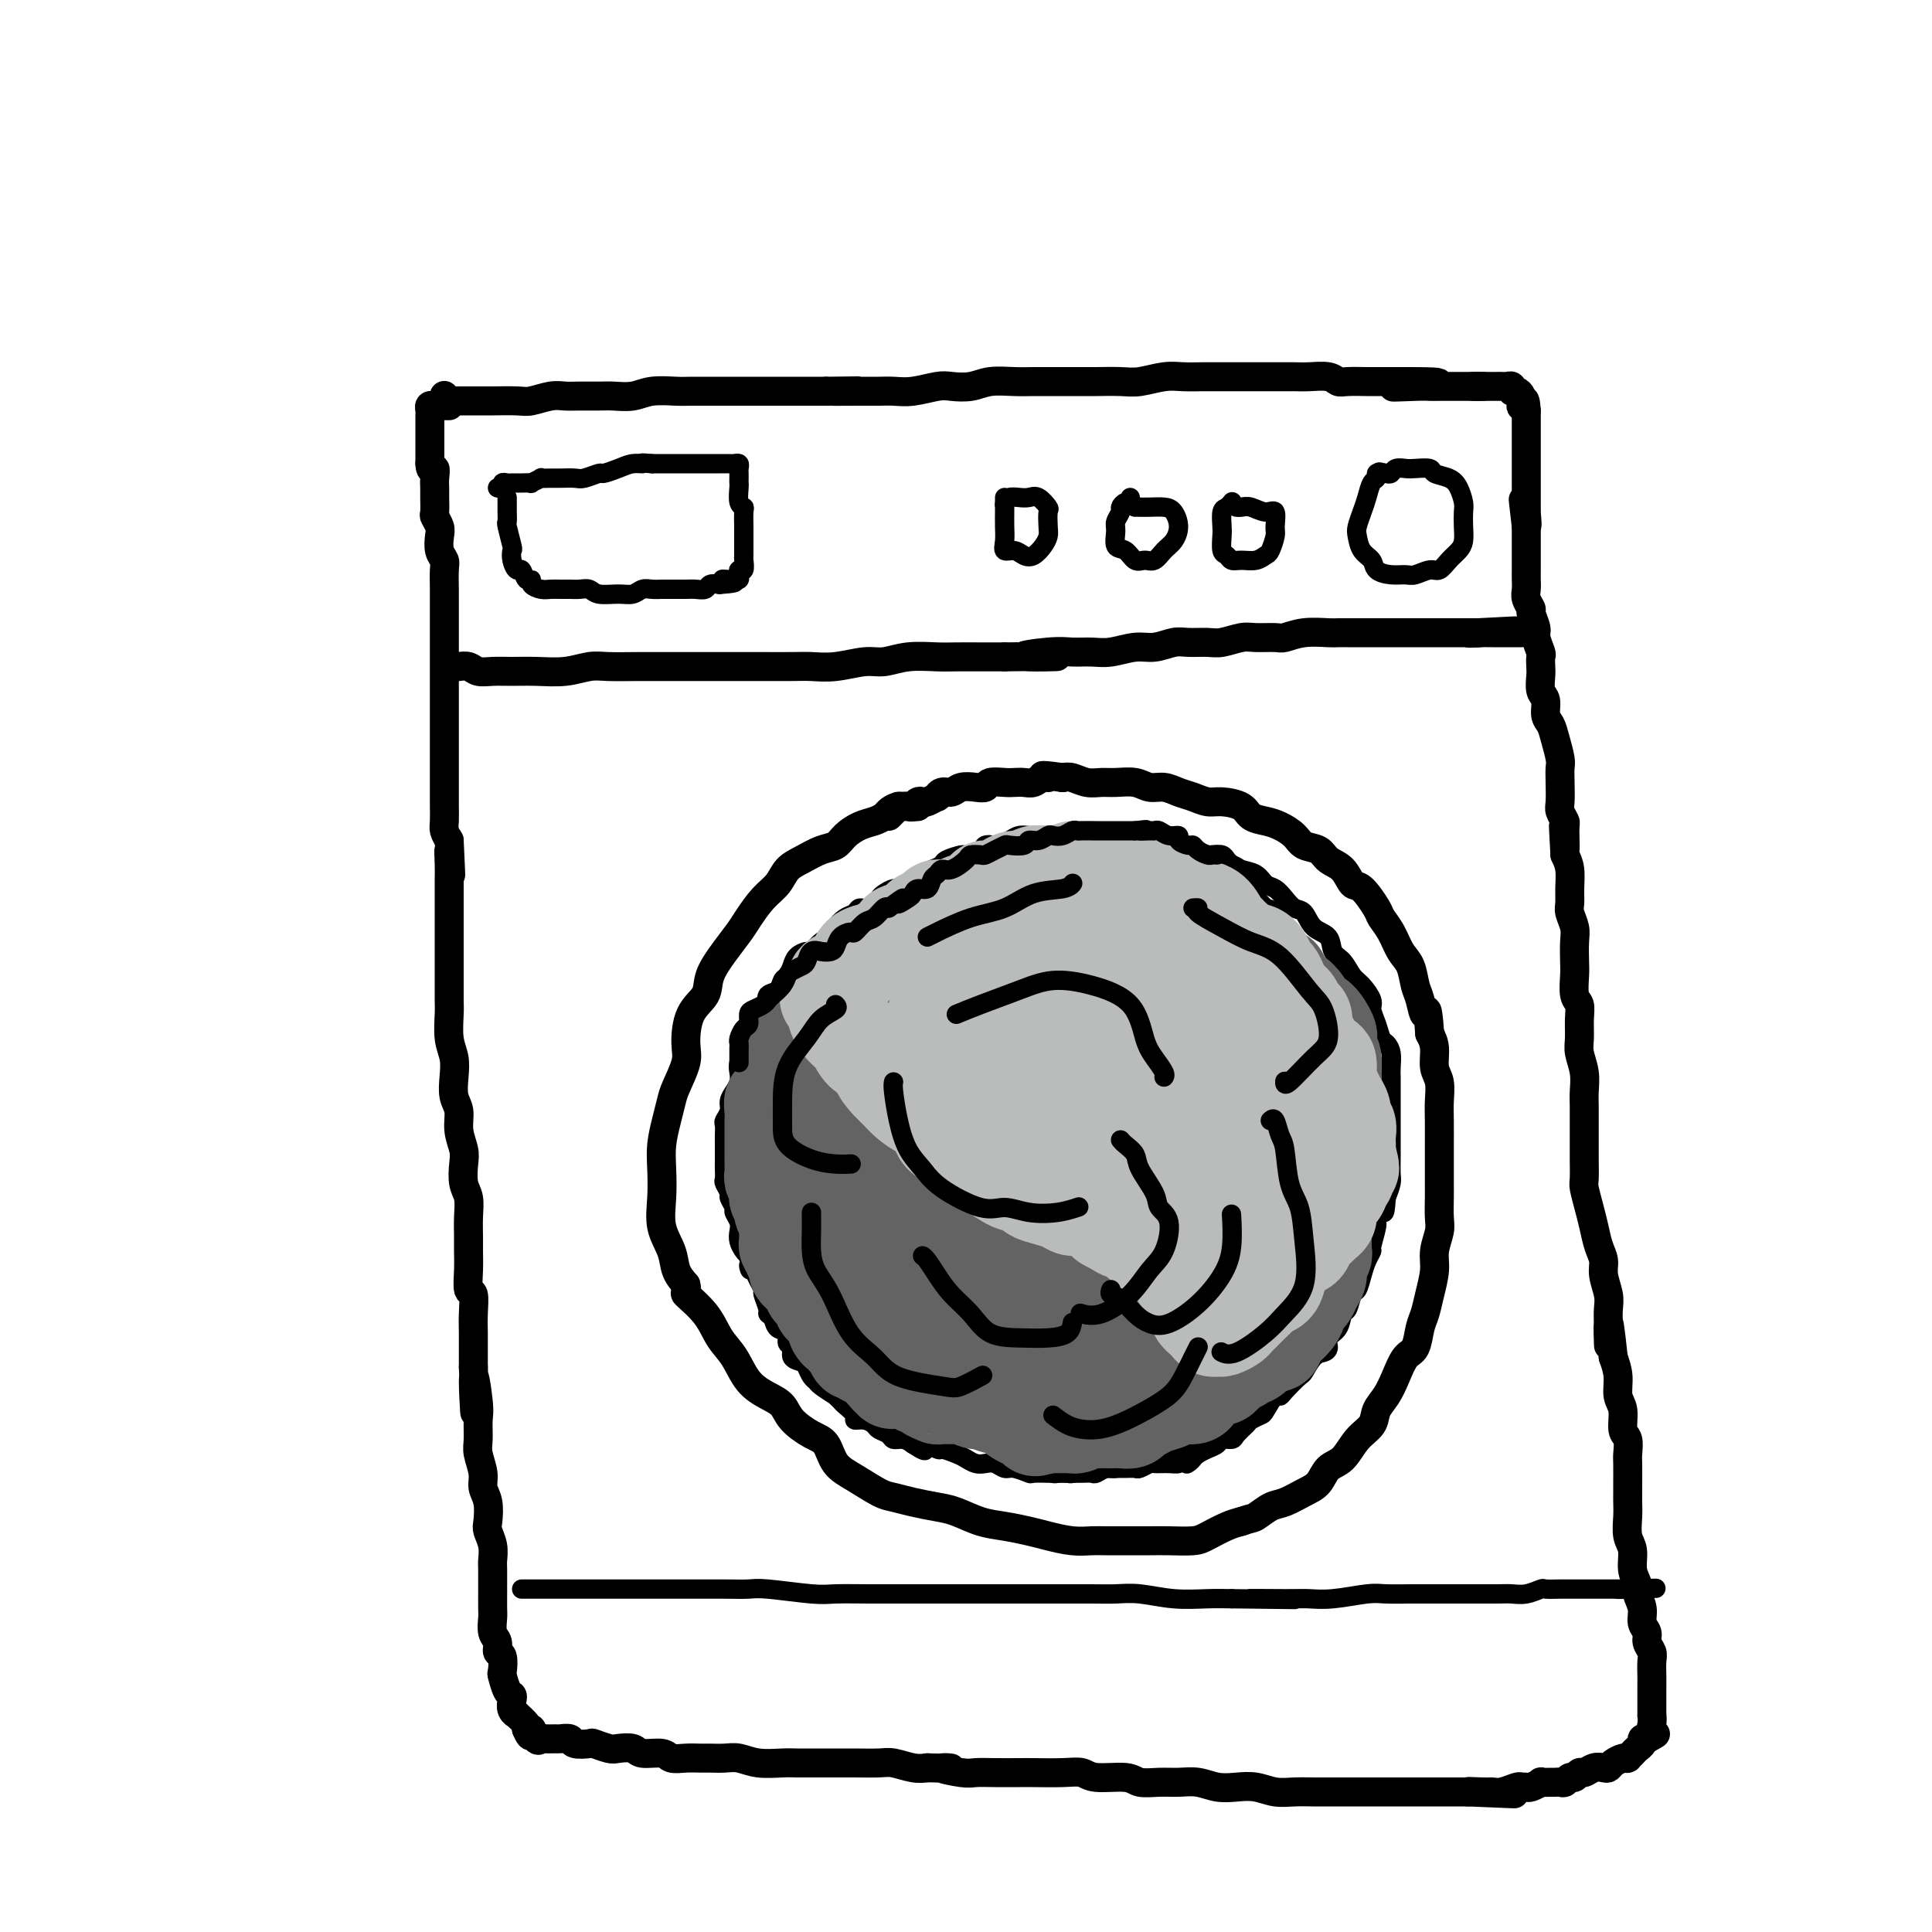 <svg viewBox='0 0 400 400' version='1.1' xmlns='http://www.w3.org/2000/svg' xmlns:xlink='http://www.w3.org/1999/xlink'><g fill='none' stroke='rgb(0,0,0)' stroke-width='6' stroke-linecap='round' stroke-linejoin='round'><path d='M92,82c-0.009,-0.113 -0.018,-0.226 0,0c0.018,0.226 0.064,0.793 0,1c-0.064,0.207 -0.237,0.056 0,0c0.237,-0.056 0.883,-0.015 1,0c0.117,0.015 -0.295,0.004 0,0c0.295,-0.004 1.297,-0.001 2,0c0.703,0.001 1.107,0.001 2,0c0.893,-0.001 2.276,-0.004 3,0c0.724,0.004 0.788,0.015 2,0c1.212,-0.015 3.572,-0.057 5,0c1.428,0.057 1.922,0.211 3,0c1.078,-0.211 2.738,-0.789 4,-1c1.262,-0.211 2.126,-0.056 3,0c0.874,0.056 1.758,0.011 3,0c1.242,-0.011 2.843,0.011 4,0c1.157,-0.011 1.870,-0.056 3,0c1.130,0.056 2.678,0.211 4,0c1.322,-0.211 2.420,-0.789 4,-1c1.580,-0.211 3.642,-0.057 5,0c1.358,0.057 2.012,0.015 3,0c0.988,-0.015 2.311,-0.004 4,0c1.689,0.004 3.743,0.001 5,0c1.257,-0.001 1.715,-0.000 3,0c1.285,0.000 3.396,0.000 5,0c1.604,-0.000 2.701,-0.000 4,0c1.299,0.000 2.800,0.000 4,0c1.200,-0.000 2.100,-0.000 3,0'/><path d='M171,81c12.426,-0.154 3.992,-0.040 2,0c-1.992,0.040 2.460,0.007 5,0c2.540,-0.007 3.168,0.012 4,0c0.832,-0.012 1.867,-0.055 3,0c1.133,0.055 2.363,0.207 4,0c1.637,-0.207 3.680,-0.773 5,-1c1.320,-0.227 1.918,-0.113 3,0c1.082,0.113 2.650,0.227 4,0c1.350,-0.227 2.484,-0.793 4,-1c1.516,-0.207 3.415,-0.055 5,0c1.585,0.055 2.857,0.015 4,0c1.143,-0.015 2.156,-0.003 4,0c1.844,0.003 4.520,-0.003 6,0c1.480,0.003 1.764,0.015 3,0c1.236,-0.015 3.425,-0.057 5,0c1.575,0.057 2.536,0.211 4,0c1.464,-0.211 3.433,-0.789 5,-1c1.567,-0.211 2.734,-0.057 4,0c1.266,0.057 2.631,0.015 4,0c1.369,-0.015 2.740,-0.004 4,0c1.260,0.004 2.408,0.001 4,0c1.592,-0.001 3.627,-0.001 5,0c1.373,0.001 2.083,0.004 3,0c0.917,-0.004 2.039,-0.015 3,0c0.961,0.015 1.760,0.057 3,0c1.240,-0.057 2.922,-0.211 4,0c1.078,0.211 1.551,0.789 2,1c0.449,0.211 0.873,0.057 2,0c1.127,-0.057 2.957,-0.015 4,0c1.043,0.015 1.298,0.004 2,0c0.702,-0.004 1.851,-0.002 3,0'/><path d='M288,79c18.414,-0.083 5.949,0.710 2,1c-3.949,0.290 0.617,0.078 3,0c2.383,-0.078 2.583,-0.021 3,0c0.417,0.021 1.050,0.006 2,0c0.950,-0.006 2.215,-0.001 3,0c0.785,0.001 1.090,0.000 2,0c0.910,-0.000 2.426,-0.000 3,0c0.574,0.000 0.205,0.000 0,0c-0.205,-0.000 -0.248,-0.000 0,0c0.248,0.000 0.785,0.000 1,0c0.215,-0.000 0.107,-0.000 0,0'/><path d='M93,84c-0.447,-0.000 -0.894,-0.001 -1,0c-0.106,0.001 0.129,0.003 0,0c-0.129,-0.003 -0.623,-0.011 -1,0c-0.377,0.011 -0.637,0.040 -1,0c-0.363,-0.040 -0.829,-0.150 -1,0c-0.171,0.150 -0.046,0.561 0,1c0.046,0.439 0.012,0.905 0,1c-0.012,0.095 -0.003,-0.182 0,0c0.003,0.182 0.001,0.821 0,1c-0.001,0.179 -0.000,-0.103 0,0c0.000,0.103 0.000,0.591 0,1c-0.000,0.409 -0.000,0.739 0,1c0.000,0.261 0.000,0.454 0,1c-0.000,0.546 -0.000,1.445 0,2c0.000,0.555 0.000,0.765 0,1c-0.000,0.235 -0.000,0.496 0,1c0.000,0.504 0.000,1.252 0,2'/><path d='M89,96c0.072,1.989 0.752,0.960 1,1c0.248,0.040 0.066,1.147 0,2c-0.066,0.853 -0.014,1.450 0,2c0.014,0.550 -0.010,1.052 0,2c0.010,0.948 0.054,2.340 0,3c-0.054,0.660 -0.207,0.586 0,1c0.207,0.414 0.773,1.316 1,2c0.227,0.684 0.113,1.150 0,2c-0.113,0.850 -0.227,2.085 0,3c0.227,0.915 0.793,1.509 1,2c0.207,0.491 0.056,0.879 0,2c-0.056,1.121 -0.015,2.973 0,4c0.015,1.027 0.004,1.227 0,2c-0.004,0.773 -0.001,2.117 0,3c0.001,0.883 0.000,1.305 0,2c-0.000,0.695 -0.000,1.664 0,3c0.000,1.336 0.000,3.038 0,4c-0.000,0.962 -0.000,1.185 0,2c0.000,0.815 0.000,2.221 0,4c-0.000,1.779 -0.000,3.932 0,5c0.000,1.068 0.000,1.053 0,2c-0.000,0.947 -0.000,2.857 0,4c0.000,1.143 0.000,1.517 0,2c-0.000,0.483 -0.000,1.073 0,2c0.000,0.927 0.000,2.192 0,3c-0.000,0.808 -0.001,1.161 0,2c0.001,0.839 0.003,2.164 0,3c-0.003,0.836 -0.011,1.183 0,2c0.011,0.817 0.041,2.105 0,3c-0.041,0.895 -0.155,1.399 0,2c0.155,0.601 0.577,1.301 1,2'/><path d='M93,174c0.619,12.657 0.166,5.300 0,3c-0.166,-2.300 -0.044,0.457 0,2c0.044,1.543 0.012,1.873 0,3c-0.012,1.127 -0.003,3.050 0,4c0.003,0.950 0.001,0.927 0,2c-0.001,1.073 -0.000,3.243 0,5c0.000,1.757 0.000,3.101 0,4c-0.000,0.899 -0.001,1.353 0,2c0.001,0.647 0.004,1.488 0,3c-0.004,1.512 -0.015,3.695 0,5c0.015,1.305 0.055,1.732 0,3c-0.055,1.268 -0.207,3.378 0,5c0.207,1.622 0.772,2.758 1,4c0.228,1.242 0.117,2.591 0,4c-0.117,1.409 -0.241,2.879 0,4c0.241,1.121 0.848,1.893 1,3c0.152,1.107 -0.152,2.550 0,4c0.152,1.450 0.759,2.908 1,4c0.241,1.092 0.117,1.818 0,3c-0.117,1.182 -0.228,2.819 0,4c0.228,1.181 0.793,1.907 1,3c0.207,1.093 0.054,2.553 0,4c-0.054,1.447 -0.011,2.882 0,4c0.011,1.118 -0.011,1.919 0,3c0.011,1.081 0.056,2.442 0,4c-0.056,1.558 -0.211,3.312 0,4c0.211,0.688 0.789,0.312 1,1c0.211,0.688 0.057,2.442 0,4c-0.057,1.558 -0.015,2.919 0,4c0.015,1.081 0.004,1.880 0,3c-0.004,1.120 -0.002,2.560 0,4'/><path d='M98,283c0.712,17.349 -0.006,6.222 0,3c0.006,-3.222 0.738,1.461 1,4c0.262,2.539 0.055,2.935 0,4c-0.055,1.065 0.041,2.801 0,4c-0.041,1.199 -0.221,1.862 0,3c0.221,1.138 0.843,2.751 1,4c0.157,1.249 -0.150,2.133 0,3c0.150,0.867 0.758,1.717 1,3c0.242,1.283 0.117,2.999 0,4c-0.117,1.001 -0.228,1.288 0,2c0.228,0.712 0.793,1.848 1,3c0.207,1.152 0.055,2.319 0,3c-0.055,0.681 -0.015,0.877 0,2c0.015,1.123 0.003,3.172 0,4c-0.003,0.828 0.003,0.434 0,1c-0.003,0.566 -0.016,2.092 0,3c0.016,0.908 0.061,1.197 0,2c-0.061,0.803 -0.226,2.121 0,3c0.226,0.879 0.844,1.319 1,2c0.156,0.681 -0.152,1.605 0,2c0.152,0.395 0.762,0.263 1,1c0.238,0.737 0.102,2.343 0,3c-0.102,0.657 -0.172,0.364 0,1c0.172,0.636 0.586,2.199 1,3c0.414,0.801 0.827,0.840 1,1c0.173,0.160 0.106,0.442 0,1c-0.106,0.558 -0.252,1.393 0,2c0.252,0.607 0.903,0.988 1,1c0.097,0.012 -0.358,-0.343 0,0c0.358,0.343 1.531,1.384 2,2c0.469,0.616 0.235,0.808 0,1'/><path d='M109,358c1.263,2.973 0.920,0.404 1,0c0.080,-0.404 0.584,1.356 1,2c0.416,0.644 0.746,0.172 1,0c0.254,-0.172 0.433,-0.042 1,0c0.567,0.042 1.522,-0.002 2,0c0.478,0.002 0.479,0.052 1,0c0.521,-0.052 1.561,-0.206 2,0c0.439,0.206 0.276,0.774 1,1c0.724,0.226 2.334,0.112 3,0c0.666,-0.112 0.389,-0.222 1,0c0.611,0.222 2.111,0.776 3,1c0.889,0.224 1.168,0.116 2,0c0.832,-0.116 2.218,-0.241 3,0c0.782,0.241 0.962,0.849 2,1c1.038,0.151 2.935,-0.156 4,0c1.065,0.156 1.300,0.774 2,1c0.700,0.226 1.867,0.060 3,0c1.133,-0.060 2.234,-0.012 3,0c0.766,0.012 1.199,-0.011 2,0c0.801,0.011 1.970,0.055 3,0c1.030,-0.055 1.920,-0.211 3,0c1.080,0.211 2.350,0.789 4,1c1.650,0.211 3.678,0.057 5,0c1.322,-0.057 1.936,-0.015 3,0c1.064,0.015 2.576,0.003 4,0c1.424,-0.003 2.758,0.003 4,0c1.242,-0.003 2.391,-0.015 4,0c1.609,0.015 3.679,0.055 5,0c1.321,-0.055 1.894,-0.207 3,0c1.106,0.207 2.745,0.773 4,1c1.255,0.227 2.128,0.113 3,0'/><path d='M192,366c8.208,0.249 3.730,-0.129 3,0c-0.730,0.129 2.290,0.767 4,1c1.710,0.233 2.109,0.063 3,0c0.891,-0.063 2.273,-0.018 4,0c1.727,0.018 3.799,0.009 5,0c1.201,-0.009 1.529,-0.017 3,0c1.471,0.017 4.083,0.061 6,0c1.917,-0.061 3.138,-0.227 4,0c0.862,0.227 1.363,0.846 3,1c1.637,0.154 4.408,-0.156 6,0c1.592,0.156 2.004,0.777 3,1c0.996,0.223 2.576,0.046 4,0c1.424,-0.046 2.691,0.039 4,0c1.309,-0.039 2.660,-0.203 4,0c1.340,0.203 2.668,0.772 4,1c1.332,0.228 2.667,0.114 4,0c1.333,-0.114 2.663,-0.227 4,0c1.337,0.227 2.681,0.793 4,1c1.319,0.207 2.612,0.056 4,0c1.388,-0.056 2.871,-0.015 4,0c1.129,0.015 1.905,0.004 3,0c1.095,-0.004 2.509,-0.001 4,0c1.491,0.001 3.061,0.000 4,0c0.939,-0.000 1.249,-0.000 2,0c0.751,0.000 1.944,0.000 3,0c1.056,-0.000 1.977,-0.000 3,0c1.023,0.000 2.150,0.000 3,0c0.850,-0.000 1.424,-0.000 2,0c0.576,0.000 1.155,0.000 2,0c0.845,-0.000 1.956,-0.000 3,0c1.044,0.000 2.022,0.000 3,0'/><path d='M304,371c17.746,0.772 6.110,0.203 2,0c-4.110,-0.203 -0.696,-0.040 1,0c1.696,0.040 1.673,-0.042 2,0c0.327,0.042 1.003,0.208 2,0c0.997,-0.208 2.314,-0.792 3,-1c0.686,-0.208 0.742,-0.042 1,0c0.258,0.042 0.717,-0.041 1,0c0.283,0.041 0.390,0.207 1,0c0.610,-0.207 1.721,-0.788 2,-1c0.279,-0.212 -0.276,-0.056 0,0c0.276,0.056 1.383,0.011 2,0c0.617,-0.011 0.743,0.012 1,0c0.257,-0.012 0.647,-0.060 1,0c0.353,0.060 0.671,0.227 1,0c0.329,-0.227 0.668,-0.849 1,-1c0.332,-0.151 0.656,0.170 1,0c0.344,-0.170 0.708,-0.829 1,-1c0.292,-0.171 0.511,0.148 1,0c0.489,-0.148 1.248,-0.761 2,-1c0.752,-0.239 1.498,-0.102 2,0c0.502,0.102 0.762,0.171 1,0c0.238,-0.171 0.455,-0.581 1,-1c0.545,-0.419 1.417,-0.847 2,-1c0.583,-0.153 0.877,-0.030 1,0c0.123,0.030 0.075,-0.033 0,0c-0.075,0.033 -0.179,0.163 0,0c0.179,-0.163 0.639,-0.618 1,-1c0.361,-0.382 0.623,-0.690 1,-1c0.377,-0.310 0.871,-0.622 1,-1c0.129,-0.378 -0.106,-0.822 0,-1c0.106,-0.178 0.553,-0.089 1,0'/><path d='M341,360c2.856,-1.533 1.497,-0.866 1,-1c-0.497,-0.134 -0.133,-1.067 0,-2c0.133,-0.933 0.036,-1.864 0,-2c-0.036,-0.136 -0.009,0.523 0,0c0.009,-0.523 0.002,-2.227 0,-3c-0.002,-0.773 0.000,-0.616 0,-1c-0.000,-0.384 -0.004,-1.310 0,-2c0.004,-0.690 0.016,-1.144 0,-2c-0.016,-0.856 -0.061,-2.115 0,-3c0.061,-0.885 0.228,-1.394 0,-2c-0.228,-0.606 -0.850,-1.307 -1,-2c-0.150,-0.693 0.171,-1.378 0,-2c-0.171,-0.622 -0.834,-1.180 -1,-2c-0.166,-0.820 0.167,-1.903 0,-3c-0.167,-1.097 -0.833,-2.207 -1,-3c-0.167,-0.793 0.166,-1.269 0,-2c-0.166,-0.731 -0.829,-1.718 -1,-3c-0.171,-1.282 0.150,-2.858 0,-4c-0.150,-1.142 -0.772,-1.851 -1,-3c-0.228,-1.149 -0.061,-2.738 0,-4c0.061,-1.262 0.016,-2.195 0,-3c-0.016,-0.805 -0.003,-1.480 0,-2c0.003,-0.520 -0.003,-0.886 0,-2c0.003,-1.114 0.016,-2.977 0,-4c-0.016,-1.023 -0.061,-1.207 0,-2c0.061,-0.793 0.227,-2.196 0,-3c-0.227,-0.804 -0.848,-1.008 -1,-2c-0.152,-0.992 0.165,-2.771 0,-4c-0.165,-1.229 -0.814,-1.908 -1,-3c-0.186,-1.092 0.090,-2.598 0,-4c-0.090,-1.402 -0.545,-2.701 -1,-4'/><path d='M334,281c-1.311,-12.775 -1.087,-5.211 -1,-3c0.087,2.211 0.038,-0.930 0,-3c-0.038,-2.070 -0.066,-3.071 0,-4c0.066,-0.929 0.225,-1.788 0,-3c-0.225,-1.212 -0.834,-2.777 -1,-4c-0.166,-1.223 0.109,-2.103 0,-3c-0.109,-0.897 -0.604,-1.810 -1,-3c-0.396,-1.190 -0.695,-2.658 -1,-4c-0.305,-1.342 -0.618,-2.559 -1,-4c-0.382,-1.441 -0.835,-3.106 -1,-4c-0.165,-0.894 -0.044,-1.015 0,-2c0.044,-0.985 0.012,-2.832 0,-4c-0.012,-1.168 -0.002,-1.655 0,-3c0.002,-1.345 -0.003,-3.546 0,-5c0.003,-1.454 0.015,-2.159 0,-3c-0.015,-0.841 -0.057,-1.817 0,-3c0.057,-1.183 0.212,-2.572 0,-4c-0.212,-1.428 -0.793,-2.894 -1,-4c-0.207,-1.106 -0.041,-1.850 0,-3c0.041,-1.150 -0.041,-2.704 0,-4c0.041,-1.296 0.207,-2.332 0,-3c-0.207,-0.668 -0.786,-0.969 -1,-2c-0.214,-1.031 -0.061,-2.794 0,-4c0.061,-1.206 0.030,-1.856 0,-3c-0.030,-1.144 -0.061,-2.784 0,-4c0.061,-1.216 0.213,-2.009 0,-3c-0.213,-0.991 -0.792,-2.180 -1,-3c-0.208,-0.820 -0.045,-1.271 0,-2c0.045,-0.729 -0.026,-1.735 0,-3c0.026,-1.265 0.150,-2.790 0,-4c-0.150,-1.210 -0.575,-2.105 -1,-3'/><path d='M324,177c-0.614,-10.970 -0.151,-3.896 0,-2c0.151,1.896 -0.012,-1.385 0,-3c0.012,-1.615 0.199,-1.563 0,-2c-0.199,-0.437 -0.785,-1.361 -1,-2c-0.215,-0.639 -0.061,-0.993 0,-2c0.061,-1.007 0.028,-2.668 0,-4c-0.028,-1.332 -0.050,-2.333 0,-3c0.050,-0.667 0.172,-0.998 0,-2c-0.172,-1.002 -0.638,-2.676 -1,-4c-0.362,-1.324 -0.619,-2.298 -1,-3c-0.381,-0.702 -0.887,-1.132 -1,-2c-0.113,-0.868 0.165,-2.173 0,-3c-0.165,-0.827 -0.775,-1.175 -1,-2c-0.225,-0.825 -0.064,-2.126 0,-3c0.064,-0.874 0.032,-1.321 0,-2c-0.032,-0.679 -0.065,-1.590 0,-2c0.065,-0.410 0.229,-0.318 0,-1c-0.229,-0.682 -0.850,-2.136 -1,-3c-0.150,-0.864 0.170,-1.137 0,-2c-0.170,-0.863 -0.830,-2.314 -1,-3c-0.170,-0.686 0.151,-0.606 0,-1c-0.151,-0.394 -0.772,-1.261 -1,-2c-0.228,-0.739 -0.061,-1.350 0,-2c0.061,-0.650 0.016,-1.341 0,-2c-0.016,-0.659 -0.004,-1.288 0,-2c0.004,-0.712 0.001,-1.508 0,-2c-0.001,-0.492 -0.000,-0.682 0,-1c0.000,-0.318 0.000,-0.766 0,-1c-0.000,-0.234 -0.000,-0.255 0,-1c0.000,-0.745 0.000,-2.213 0,-3c-0.000,-0.787 -0.000,-0.894 0,-1'/><path d='M316,109c-1.238,-10.620 -0.332,-3.171 0,-1c0.332,2.171 0.089,-0.938 0,-2c-0.089,-1.062 -0.024,-0.078 0,0c0.024,0.078 0.006,-0.751 0,-1c-0.006,-0.249 -0.002,0.083 0,0c0.002,-0.083 0.000,-0.582 0,-1c-0.000,-0.418 -0.000,-0.756 0,-1c0.000,-0.244 0.000,-0.394 0,-1c-0.000,-0.606 -0.000,-1.668 0,-2c0.000,-0.332 0.000,0.065 0,0c-0.000,-0.065 -0.000,-0.592 0,-1c0.000,-0.408 0.000,-0.697 0,-1c-0.000,-0.303 -0.000,-0.620 0,-1c0.000,-0.380 0.000,-0.821 0,-1c-0.000,-0.179 -0.000,-0.094 0,0c0.000,0.094 0.000,0.197 0,0c-0.000,-0.197 -0.000,-0.696 0,-1c0.000,-0.304 0.000,-0.414 0,-1c-0.000,-0.586 -0.000,-1.648 0,-2c0.000,-0.352 0.000,0.007 0,0c-0.000,-0.007 -0.000,-0.379 0,-1c0.000,-0.621 0.000,-1.491 0,-2c-0.000,-0.509 -0.000,-0.658 0,-1c0.000,-0.342 0.000,-0.879 0,-1c0.000,-0.121 -0.000,0.174 0,0c0.000,-0.174 0.000,-0.816 0,-1c0.000,-0.184 -0.000,0.090 0,0c0.000,-0.090 0.000,-0.545 0,-1'/><path d='M316,85c-0.226,-3.879 -0.792,-1.578 -1,-1c-0.208,0.578 -0.058,-0.567 0,-1c0.058,-0.433 0.026,-0.153 0,0c-0.026,0.153 -0.045,0.181 0,0c0.045,-0.181 0.152,-0.570 0,-1c-0.152,-0.430 -0.565,-0.900 -1,-1c-0.435,-0.100 -0.891,0.169 -1,0c-0.109,-0.169 0.129,-0.777 0,-1c-0.129,-0.223 -0.626,-0.060 -1,0c-0.374,0.060 -0.625,0.016 -1,0c-0.375,-0.016 -0.874,-0.004 -1,0c-0.126,0.004 0.121,0.001 0,0c-0.121,-0.001 -0.610,-0.000 -1,0c-0.390,0.000 -0.682,0.000 -1,0c-0.318,-0.000 -0.662,-0.000 -1,0c-0.338,0.000 -0.669,0.000 -1,0'/><path d='M306,80c-1.099,0.000 -0.346,0.000 0,0c0.346,0.000 0.285,0.000 0,0c-0.285,0.000 -0.796,0.000 -1,0c-0.204,0.000 -0.102,0.000 0,0'/><path d='M93,138c0.359,-0.008 0.717,-0.016 1,0c0.283,0.016 0.490,0.057 1,0c0.510,-0.057 1.324,-0.212 2,0c0.676,0.212 1.215,0.790 2,1c0.785,0.210 1.816,0.053 3,0c1.184,-0.053 2.520,0.000 4,0c1.480,-0.000 3.105,-0.053 5,0c1.895,0.053 4.060,0.210 6,0c1.940,-0.210 3.654,-0.788 5,-1c1.346,-0.212 2.323,-0.057 4,0c1.677,0.057 4.054,0.015 6,0c1.946,-0.015 3.459,-0.004 5,0c1.541,0.004 3.108,0.001 5,0c1.892,-0.001 4.108,-0.001 6,0c1.892,0.001 3.459,0.001 5,0c1.541,-0.001 3.056,-0.004 5,0c1.944,0.004 4.318,0.016 6,0c1.682,-0.016 2.671,-0.061 4,0c1.329,0.061 2.999,0.226 5,0c2.001,-0.226 4.333,-0.845 6,-1c1.667,-0.155 2.668,0.155 4,0c1.332,-0.155 2.995,-0.773 5,-1c2.005,-0.227 4.352,-0.061 6,0c1.648,0.061 2.598,0.016 4,0c1.402,-0.016 3.258,-0.005 5,0c1.742,0.005 3.371,0.002 5,0'/><path d='M208,136c18.748,-0.248 8.116,0.131 5,0c-3.116,-0.131 1.282,-0.771 4,-1c2.718,-0.229 3.755,-0.046 5,0c1.245,0.046 2.697,-0.044 4,0c1.303,0.044 2.458,0.222 4,0c1.542,-0.222 3.470,-0.844 5,-1c1.530,-0.156 2.663,0.155 4,0c1.337,-0.155 2.879,-0.778 4,-1c1.121,-0.222 1.821,-0.045 3,0c1.179,0.045 2.838,-0.041 4,0c1.162,0.041 1.829,0.208 3,0c1.171,-0.208 2.846,-0.792 4,-1c1.154,-0.208 1.787,-0.042 3,0c1.213,0.042 3.007,-0.041 4,0c0.993,0.041 1.185,0.207 2,0c0.815,-0.207 2.252,-0.788 4,-1c1.748,-0.212 3.808,-0.057 5,0c1.192,0.057 1.515,0.015 2,0c0.485,-0.015 1.131,-0.004 2,0c0.869,0.004 1.961,0.001 3,0c1.039,-0.001 2.026,-0.000 3,0c0.974,0.000 1.934,0.000 3,0c1.066,-0.000 2.239,-0.000 3,0c0.761,0.000 1.111,0.000 2,0c0.889,-0.000 2.317,-0.000 3,0c0.683,0.000 0.620,0.000 1,0c0.380,-0.000 1.204,-0.000 2,0c0.796,0.000 1.564,0.000 2,0c0.436,-0.000 0.541,-0.000 1,0c0.459,0.000 1.274,0.000 2,0c0.726,-0.000 1.363,-0.000 2,0'/><path d='M306,131c15.113,-0.774 3.895,-0.207 0,0c-3.895,0.207 -0.467,0.056 1,0c1.467,-0.056 0.974,-0.015 1,0c0.026,0.015 0.570,0.004 1,0c0.430,-0.004 0.746,-0.001 1,0c0.254,0.001 0.447,0.000 1,0c0.553,-0.000 1.468,-0.000 2,0c0.532,0.000 0.682,0.000 1,0c0.318,-0.000 0.805,-0.000 1,0c0.195,0.000 0.097,0.000 0,0'/><path d='M190,167c-0.138,0.024 -0.277,0.048 -1,0c-0.723,-0.048 -2.031,-0.168 -3,0c-0.969,0.168 -1.600,0.625 -2,1c-0.400,0.375 -0.568,0.668 -1,1c-0.432,0.332 -1.129,0.704 -2,1c-0.871,0.296 -1.916,0.516 -3,1c-1.084,0.484 -2.205,1.231 -3,2c-0.795,0.769 -1.262,1.560 -2,2c-0.738,0.440 -1.748,0.528 -3,1c-1.252,0.472 -2.748,1.326 -4,2c-1.252,0.674 -2.260,1.166 -3,2c-0.740,0.834 -1.212,2.010 -2,3c-0.788,0.990 -1.893,1.794 -3,3c-1.107,1.206 -2.217,2.815 -3,4c-0.783,1.185 -1.239,1.945 -2,3c-0.761,1.055 -1.826,2.404 -3,4c-1.174,1.596 -2.456,3.440 -3,5c-0.544,1.560 -0.349,2.837 -1,4c-0.651,1.163 -2.149,2.211 -3,4c-0.851,1.789 -1.054,4.319 -1,6c0.054,1.681 0.364,2.514 0,4c-0.364,1.486 -1.404,3.624 -2,5c-0.596,1.376 -0.748,1.990 -1,3c-0.252,1.010 -0.605,2.415 -1,4c-0.395,1.585 -0.831,3.351 -1,5c-0.169,1.649 -0.071,3.183 0,5c0.071,1.817 0.116,3.918 0,6c-0.116,2.082 -0.392,4.146 0,6c0.392,1.854 1.452,3.499 2,5c0.548,1.501 0.585,2.857 1,4c0.415,1.143 1.207,2.071 2,3'/><path d='M142,266c0.569,2.136 -0.509,1.474 0,2c0.509,0.526 2.604,2.238 4,4c1.396,1.762 2.093,3.574 3,5c0.907,1.426 2.023,2.468 3,4c0.977,1.532 1.815,3.555 3,5c1.185,1.445 2.716,2.310 4,3c1.284,0.690 2.321,1.203 3,2c0.679,0.797 1.002,1.879 2,3c0.998,1.121 2.673,2.283 4,3c1.327,0.717 2.308,0.990 3,2c0.692,1.010 1.096,2.757 2,4c0.904,1.243 2.307,1.983 4,3c1.693,1.017 3.676,2.313 5,3c1.324,0.687 1.988,0.765 3,1c1.012,0.235 2.373,0.626 4,1c1.627,0.374 3.520,0.730 5,1c1.480,0.270 2.547,0.453 4,1c1.453,0.547 3.291,1.457 5,2c1.709,0.543 3.291,0.720 5,1c1.709,0.280 3.547,0.663 5,1c1.453,0.337 2.520,0.626 4,1c1.480,0.374 3.372,0.832 5,1c1.628,0.168 2.993,0.045 4,0c1.007,-0.045 1.656,-0.011 3,0c1.344,0.011 3.384,0.001 5,0c1.616,-0.001 2.810,0.007 4,0c1.190,-0.007 2.377,-0.030 4,0c1.623,0.030 3.682,0.111 5,0c1.318,-0.111 1.893,-0.415 3,-1c1.107,-0.585 2.745,-1.453 4,-2c1.255,-0.547 2.128,-0.774 3,-1'/><path d='M257,315c2.079,-0.733 2.276,-0.565 3,-1c0.724,-0.435 1.975,-1.472 3,-2c1.025,-0.528 1.825,-0.548 3,-1c1.175,-0.452 2.726,-1.335 4,-2c1.274,-0.665 2.271,-1.111 3,-2c0.729,-0.889 1.188,-2.219 2,-3c0.812,-0.781 1.975,-1.012 3,-2c1.025,-0.988 1.913,-2.731 3,-4c1.087,-1.269 2.374,-2.063 3,-3c0.626,-0.937 0.591,-2.017 1,-3c0.409,-0.983 1.261,-1.870 2,-3c0.739,-1.130 1.364,-2.504 2,-4c0.636,-1.496 1.283,-3.116 2,-4c0.717,-0.884 1.502,-1.034 2,-2c0.498,-0.966 0.707,-2.750 1,-4c0.293,-1.250 0.671,-1.966 1,-3c0.329,-1.034 0.610,-2.386 1,-4c0.390,-1.614 0.889,-3.489 1,-5c0.111,-1.511 -0.166,-2.656 0,-4c0.166,-1.344 0.777,-2.885 1,-4c0.223,-1.115 0.060,-1.805 0,-3c-0.060,-1.195 -0.016,-2.896 0,-4c0.016,-1.104 0.004,-1.610 0,-3c-0.004,-1.390 -0.000,-3.664 0,-5c0.000,-1.336 -0.004,-1.735 0,-3c0.004,-1.265 0.016,-3.395 0,-5c-0.016,-1.605 -0.060,-2.684 0,-4c0.060,-1.316 0.222,-2.868 0,-4c-0.222,-1.132 -0.829,-1.843 -1,-3c-0.171,-1.157 0.094,-2.759 0,-4c-0.094,-1.241 -0.547,-2.120 -1,-3'/><path d='M296,214c-0.489,-7.100 -0.711,-4.352 -1,-4c-0.289,0.352 -0.643,-1.694 -1,-3c-0.357,-1.306 -0.716,-1.873 -1,-3c-0.284,-1.127 -0.494,-2.813 -1,-4c-0.506,-1.187 -1.308,-1.874 -2,-3c-0.692,-1.126 -1.274,-2.691 -2,-4c-0.726,-1.309 -1.597,-2.360 -2,-3c-0.403,-0.640 -0.339,-0.867 -1,-2c-0.661,-1.133 -2.049,-3.172 -3,-4c-0.951,-0.828 -1.466,-0.445 -2,-1c-0.534,-0.555 -1.087,-2.049 -2,-3c-0.913,-0.951 -2.187,-1.358 -3,-2c-0.813,-0.642 -1.165,-1.520 -2,-2c-0.835,-0.480 -2.153,-0.561 -3,-1c-0.847,-0.439 -1.222,-1.234 -2,-2c-0.778,-0.766 -1.958,-1.502 -3,-2c-1.042,-0.498 -1.945,-0.760 -3,-1c-1.055,-0.240 -2.264,-0.460 -3,-1c-0.736,-0.540 -1.001,-1.401 -2,-2c-0.999,-0.599 -2.732,-0.935 -4,-1c-1.268,-0.065 -2.072,0.141 -3,0c-0.928,-0.141 -1.980,-0.630 -3,-1c-1.020,-0.370 -2.009,-0.621 -3,-1c-0.991,-0.379 -1.984,-0.886 -3,-1c-1.016,-0.114 -2.057,0.167 -3,0c-0.943,-0.167 -1.789,-0.780 -3,-1c-1.211,-0.220 -2.786,-0.045 -4,0c-1.214,0.045 -2.068,-0.039 -3,0c-0.932,0.039 -1.943,0.203 -3,0c-1.057,-0.203 -2.159,-0.772 -3,-1c-0.841,-0.228 -1.420,-0.114 -2,0'/><path d='M220,161c-6.368,-0.912 -3.790,-0.192 -3,0c0.790,0.192 -0.210,-0.144 -1,0c-0.790,0.144 -1.371,0.770 -2,1c-0.629,0.230 -1.306,0.065 -2,0c-0.694,-0.065 -1.406,-0.031 -2,0c-0.594,0.031 -1.069,0.060 -2,0c-0.931,-0.060 -2.318,-0.208 -3,0c-0.682,0.208 -0.658,0.773 -1,1c-0.342,0.227 -1.048,0.118 -2,0c-0.952,-0.118 -2.148,-0.243 -3,0c-0.852,0.243 -1.359,0.853 -2,1c-0.641,0.147 -1.414,-0.171 -2,0c-0.586,0.171 -0.983,0.829 -1,1c-0.017,0.171 0.346,-0.147 0,0c-0.346,0.147 -1.402,0.757 -2,1c-0.598,0.243 -0.737,0.118 -1,0c-0.263,-0.118 -0.649,-0.227 -1,0c-0.351,0.227 -0.668,0.792 -1,1c-0.332,0.208 -0.680,0.058 -1,0c-0.320,-0.058 -0.611,-0.026 -1,0c-0.389,0.026 -0.875,0.046 -1,0c-0.125,-0.046 0.111,-0.157 0,0c-0.111,0.157 -0.568,0.581 -1,1c-0.432,0.419 -0.838,0.834 -1,1c-0.162,0.166 -0.081,0.083 0,0'/></g>
<g fill='none' stroke='rgb(0,0,0)' stroke-width='4' stroke-linecap='round' stroke-linejoin='round'><path d='M248,177c-0.447,0.009 -0.894,0.017 -1,0c-0.106,-0.017 0.129,-0.061 0,0c-0.129,0.061 -0.622,0.227 -1,0c-0.378,-0.227 -0.639,-0.845 -1,-1c-0.361,-0.155 -0.821,0.154 -1,0c-0.179,-0.154 -0.079,-0.772 0,-1c0.079,-0.228 0.135,-0.065 0,0c-0.135,0.065 -0.461,0.031 -1,0c-0.539,-0.031 -1.292,-0.061 -2,0c-0.708,0.061 -1.372,0.212 -2,0c-0.628,-0.212 -1.219,-0.788 -2,-1c-0.781,-0.212 -1.753,-0.061 -2,0c-0.247,0.061 0.229,0.030 0,0c-0.229,-0.030 -1.163,-0.061 -2,0c-0.837,0.061 -1.576,0.212 -2,0c-0.424,-0.212 -0.534,-0.789 -1,-1c-0.466,-0.211 -1.290,-0.057 -2,0c-0.710,0.057 -1.306,0.015 -2,0c-0.694,-0.015 -1.485,-0.004 -2,0c-0.515,0.004 -0.754,0.001 -1,0c-0.246,-0.001 -0.499,-0.000 -1,0c-0.501,0.000 -1.252,0.000 -2,0c-0.748,-0.000 -1.495,0.000 -2,0c-0.505,-0.000 -0.768,-0.001 -1,0c-0.232,0.001 -0.432,0.003 -1,0c-0.568,-0.003 -1.503,-0.012 -2,0c-0.497,0.012 -0.556,0.044 -1,0c-0.444,-0.044 -1.273,-0.166 -2,0c-0.727,0.166 -1.350,0.619 -2,1c-0.650,0.381 -1.325,0.691 -2,1'/><path d='M207,175c-3.954,0.321 -2.339,0.124 -2,0c0.339,-0.124 -0.600,-0.174 -1,0c-0.400,0.174 -0.263,0.571 -1,1c-0.737,0.429 -2.347,0.889 -3,1c-0.653,0.111 -0.349,-0.126 -1,0c-0.651,0.126 -2.257,0.615 -3,1c-0.743,0.385 -0.622,0.668 -1,1c-0.378,0.332 -1.256,0.715 -2,1c-0.744,0.285 -1.355,0.472 -2,1c-0.645,0.528 -1.324,1.397 -2,2c-0.676,0.603 -1.350,0.940 -2,1c-0.650,0.060 -1.277,-0.157 -2,0c-0.723,0.157 -1.541,0.686 -2,1c-0.459,0.314 -0.559,0.412 -1,1c-0.441,0.588 -1.222,1.667 -2,2c-0.778,0.333 -1.553,-0.080 -2,0c-0.447,0.080 -0.567,0.652 -1,1c-0.433,0.348 -1.179,0.473 -2,1c-0.821,0.527 -1.715,1.455 -2,2c-0.285,0.545 0.041,0.706 0,1c-0.041,0.294 -0.449,0.722 -1,1c-0.551,0.278 -1.247,0.406 -2,1c-0.753,0.594 -1.564,1.655 -2,2c-0.436,0.345 -0.498,-0.025 -1,0c-0.502,0.025 -1.443,0.444 -2,1c-0.557,0.556 -0.731,1.247 -1,2c-0.269,0.753 -0.633,1.566 -1,2c-0.367,0.434 -0.738,0.487 -1,1c-0.262,0.513 -0.417,1.484 -1,2c-0.583,0.516 -1.595,0.576 -2,1c-0.405,0.424 -0.202,1.212 0,2'/><path d='M159,208c-1.051,1.678 -0.678,0.873 -1,1c-0.322,0.127 -1.339,1.185 -2,2c-0.661,0.815 -0.965,1.387 -1,2c-0.035,0.613 0.201,1.266 0,2c-0.201,0.734 -0.838,1.547 -1,2c-0.162,0.453 0.150,0.544 0,1c-0.150,0.456 -0.762,1.277 -1,2c-0.238,0.723 -0.101,1.348 0,2c0.101,0.652 0.167,1.330 0,2c-0.167,0.670 -0.567,1.330 -1,2c-0.433,0.670 -0.901,1.349 -1,2c-0.099,0.651 0.170,1.272 0,2c-0.170,0.728 -0.777,1.561 -1,2c-0.223,0.439 -0.060,0.484 0,1c0.060,0.516 0.016,1.504 0,2c-0.016,0.496 -0.004,0.499 0,1c0.004,0.501 0.001,1.500 0,2c-0.001,0.500 -0.001,0.500 0,1c0.001,0.500 0.004,1.500 0,2c-0.004,0.500 -0.016,0.500 0,1c0.016,0.500 0.061,1.500 0,2c-0.061,0.500 -0.228,0.500 0,1c0.228,0.500 0.849,1.499 1,2c0.151,0.501 -0.170,0.504 0,1c0.170,0.496 0.829,1.483 1,2c0.171,0.517 -0.147,0.562 0,1c0.147,0.438 0.761,1.269 1,2c0.239,0.731 0.105,1.361 0,2c-0.105,0.639 -0.182,1.287 0,2c0.182,0.713 0.623,1.489 1,2c0.377,0.511 0.688,0.755 1,1'/><path d='M155,260c0.724,4.593 0.035,2.577 0,2c-0.035,-0.577 0.583,0.287 1,1c0.417,0.713 0.633,1.276 1,2c0.367,0.724 0.886,1.607 1,2c0.114,0.393 -0.178,0.294 0,1c0.178,0.706 0.826,2.215 1,3c0.174,0.785 -0.126,0.844 0,1c0.126,0.156 0.679,0.408 1,1c0.321,0.592 0.410,1.524 1,2c0.590,0.476 1.682,0.495 2,1c0.318,0.505 -0.136,1.496 0,2c0.136,0.504 0.862,0.520 1,1c0.138,0.480 -0.313,1.424 0,2c0.313,0.576 1.391,0.783 2,1c0.609,0.217 0.749,0.444 1,1c0.251,0.556 0.613,1.440 1,2c0.387,0.560 0.801,0.794 1,1c0.199,0.206 0.185,0.383 1,1c0.815,0.617 2.461,1.674 3,2c0.539,0.326 -0.029,-0.081 0,0c0.029,0.081 0.654,0.648 1,1c0.346,0.352 0.411,0.490 1,1c0.589,0.510 1.701,1.394 2,2c0.299,0.606 -0.214,0.936 0,1c0.214,0.064 1.156,-0.136 2,0c0.844,0.136 1.591,0.610 2,1c0.409,0.390 0.480,0.696 1,1c0.520,0.304 1.490,0.607 2,1c0.510,0.393 0.560,0.875 1,1c0.440,0.125 1.268,-0.107 2,0c0.732,0.107 1.366,0.554 2,1'/><path d='M189,299c4.143,2.720 2.002,0.521 2,0c-0.002,-0.521 2.135,0.634 3,1c0.865,0.366 0.458,-0.059 1,0c0.542,0.059 2.032,0.603 3,1c0.968,0.397 1.415,0.646 2,1c0.585,0.354 1.310,0.812 2,1c0.690,0.188 1.345,0.107 2,0c0.655,-0.107 1.311,-0.239 2,0c0.689,0.239 1.411,0.849 2,1c0.589,0.151 1.045,-0.156 2,0c0.955,0.156 2.410,0.774 3,1c0.590,0.226 0.314,0.061 1,0c0.686,-0.061 2.333,-0.016 3,0c0.667,0.016 0.354,0.004 1,0c0.646,-0.004 2.252,-0.000 3,0c0.748,0.000 0.637,-0.004 1,0c0.363,0.004 1.198,0.016 2,0c0.802,-0.016 1.571,-0.061 2,0c0.429,0.061 0.520,0.226 1,0c0.480,-0.226 1.350,-0.844 2,-1c0.650,-0.156 1.081,0.150 2,0c0.919,-0.150 2.325,-0.758 3,-1c0.675,-0.242 0.617,-0.120 1,0c0.383,0.120 1.207,0.238 2,0c0.793,-0.238 1.555,-0.833 2,-1c0.445,-0.167 0.575,0.095 1,0c0.425,-0.095 1.147,-0.548 2,-1c0.853,-0.452 1.837,-0.905 2,-1c0.163,-0.095 -0.495,0.167 0,0c0.495,-0.167 2.141,-0.762 3,-1c0.859,-0.238 0.929,-0.119 1,0'/><path d='M248,299c5.548,-1.168 1.919,-1.086 1,-1c-0.919,0.086 0.872,0.178 2,0c1.128,-0.178 1.593,-0.624 2,-1c0.407,-0.376 0.756,-0.682 1,-1c0.244,-0.318 0.383,-0.648 1,-1c0.617,-0.352 1.711,-0.725 2,-1c0.289,-0.275 -0.226,-0.451 0,-1c0.226,-0.549 1.192,-1.471 2,-2c0.808,-0.529 1.459,-0.666 2,-1c0.541,-0.334 0.971,-0.867 1,-1c0.029,-0.133 -0.343,0.133 0,0c0.343,-0.133 1.401,-0.666 2,-1c0.599,-0.334 0.737,-0.471 1,-1c0.263,-0.529 0.649,-1.451 1,-2c0.351,-0.549 0.668,-0.725 1,-1c0.332,-0.275 0.681,-0.650 1,-1c0.319,-0.350 0.609,-0.675 1,-1c0.391,-0.325 0.883,-0.650 1,-1c0.117,-0.350 -0.142,-0.724 0,-1c0.142,-0.276 0.683,-0.454 1,-1c0.317,-0.546 0.410,-1.459 1,-2c0.590,-0.541 1.677,-0.711 2,-1c0.323,-0.289 -0.120,-0.697 0,-1c0.120,-0.303 0.802,-0.501 1,-1c0.198,-0.499 -0.086,-1.299 0,-2c0.086,-0.701 0.544,-1.304 1,-2c0.456,-0.696 0.909,-1.485 1,-2c0.091,-0.515 -0.182,-0.757 0,-1c0.182,-0.243 0.818,-0.489 1,-1c0.182,-0.511 -0.091,-1.289 0,-2c0.091,-0.711 0.545,-1.356 1,-2'/><path d='M279,262c2.161,-4.451 0.565,-3.080 0,-3c-0.565,0.080 -0.099,-1.132 0,-2c0.099,-0.868 -0.170,-1.391 0,-2c0.170,-0.609 0.778,-1.303 1,-2c0.222,-0.697 0.060,-1.396 0,-2c-0.060,-0.604 -0.016,-1.111 0,-2c0.016,-0.889 0.004,-2.159 0,-3c-0.004,-0.841 -0.001,-1.252 0,-2c0.001,-0.748 0.001,-1.831 0,-3c-0.001,-1.169 -0.004,-2.422 0,-3c0.004,-0.578 0.015,-0.482 0,-1c-0.015,-0.518 -0.057,-1.651 0,-3c0.057,-1.349 0.211,-2.914 0,-4c-0.211,-1.086 -0.788,-1.695 -1,-2c-0.212,-0.305 -0.060,-0.308 0,-1c0.060,-0.692 0.027,-2.074 0,-3c-0.027,-0.926 -0.048,-1.397 0,-2c0.048,-0.603 0.167,-1.338 0,-2c-0.167,-0.662 -0.618,-1.252 -1,-2c-0.382,-0.748 -0.694,-1.653 -1,-2c-0.306,-0.347 -0.607,-0.136 -1,-1c-0.393,-0.864 -0.879,-2.802 -1,-4c-0.121,-1.198 0.123,-1.654 0,-2c-0.123,-0.346 -0.611,-0.582 -1,-1c-0.389,-0.418 -0.678,-1.019 -1,-2c-0.322,-0.981 -0.678,-2.343 -1,-3c-0.322,-0.657 -0.611,-0.610 -1,-1c-0.389,-0.390 -0.877,-1.218 -1,-2c-0.123,-0.782 0.121,-1.518 0,-2c-0.121,-0.482 -0.606,-0.709 -1,-1c-0.394,-0.291 -0.697,-0.645 -1,-1'/><path d='M268,196c-2.169,-4.053 -2.092,-2.187 -2,-2c0.092,0.187 0.198,-1.307 0,-2c-0.198,-0.693 -0.701,-0.585 -1,-1c-0.299,-0.415 -0.395,-1.354 -1,-2c-0.605,-0.646 -1.720,-0.998 -2,-1c-0.280,-0.002 0.276,0.346 0,0c-0.276,-0.346 -1.383,-1.388 -2,-2c-0.617,-0.612 -0.743,-0.795 -1,-1c-0.257,-0.205 -0.646,-0.432 -1,-1c-0.354,-0.568 -0.672,-1.475 -1,-2c-0.328,-0.525 -0.665,-0.666 -1,-1c-0.335,-0.334 -0.667,-0.860 -1,-1c-0.333,-0.140 -0.667,0.107 -1,0c-0.333,-0.107 -0.666,-0.568 -1,-1c-0.334,-0.432 -0.668,-0.834 -1,-1c-0.332,-0.166 -0.663,-0.097 -1,0c-0.337,0.097 -0.679,0.222 -1,0c-0.321,-0.222 -0.620,-0.792 -1,-1c-0.380,-0.208 -0.842,-0.056 -1,0c-0.158,0.056 -0.011,0.014 0,0c0.011,-0.014 -0.113,-0.001 0,0c0.113,0.001 0.464,-0.011 1,0c0.536,0.011 1.257,0.044 2,0c0.743,-0.044 1.508,-0.166 2,0c0.492,0.166 0.712,0.619 1,1c0.288,0.381 0.644,0.691 1,1'/><path d='M255,179c1.070,0.350 1.245,0.726 2,1c0.755,0.274 2.089,0.445 3,1c0.911,0.555 1.399,1.495 2,2c0.601,0.505 1.314,0.576 2,1c0.686,0.424 1.343,1.201 2,2c0.657,0.799 1.313,1.622 2,2c0.687,0.378 1.405,0.313 2,1c0.595,0.687 1.065,2.128 2,3c0.935,0.872 2.333,1.177 3,2c0.667,0.823 0.603,2.164 1,3c0.397,0.836 1.254,1.168 2,2c0.746,0.832 1.380,2.165 2,3c0.620,0.835 1.227,1.173 2,2c0.773,0.827 1.712,2.143 2,3c0.288,0.857 -0.077,1.254 0,2c0.077,0.746 0.595,1.842 1,3c0.405,1.158 0.697,2.379 1,3c0.303,0.621 0.617,0.641 1,1c0.383,0.359 0.835,1.059 1,2c0.165,0.941 0.044,2.125 0,3c-0.044,0.875 -0.012,1.440 0,2c0.012,0.560 0.003,1.116 0,2c-0.003,0.884 -0.001,2.096 0,3c0.001,0.904 0.000,1.501 0,2c-0.000,0.499 -0.000,0.900 0,2c0.000,1.100 0.001,2.899 0,4c-0.001,1.101 -0.003,1.505 0,2c0.003,0.495 0.011,1.081 0,2c-0.011,0.919 -0.041,2.170 0,3c0.041,0.830 0.155,1.237 0,2c-0.155,0.763 -0.577,1.881 -1,3'/><path d='M287,248c-0.316,4.988 -0.606,2.460 -1,2c-0.394,-0.460 -0.893,1.150 -1,2c-0.107,0.850 0.179,0.940 0,2c-0.179,1.060 -0.821,3.090 -1,4c-0.179,0.910 0.107,0.700 0,1c-0.107,0.300 -0.606,1.111 -1,2c-0.394,0.889 -0.683,1.857 -1,3c-0.317,1.143 -0.661,2.460 -1,3c-0.339,0.540 -0.673,0.305 -1,1c-0.327,0.695 -0.647,2.322 -1,3c-0.353,0.678 -0.738,0.406 -1,1c-0.262,0.594 -0.402,2.055 -1,3c-0.598,0.945 -1.656,1.375 -2,2c-0.344,0.625 0.026,1.447 0,2c-0.026,0.553 -0.448,0.838 -1,1c-0.552,0.162 -1.233,0.202 -2,1c-0.767,0.798 -1.619,2.355 -2,3c-0.381,0.645 -0.291,0.380 -1,1c-0.709,0.620 -2.216,2.127 -3,3c-0.784,0.873 -0.844,1.113 -1,1c-0.156,-0.113 -0.408,-0.578 -1,0c-0.592,0.578 -1.525,2.200 -2,3c-0.475,0.800 -0.493,0.779 -1,1c-0.507,0.221 -1.502,0.685 -2,1c-0.498,0.315 -0.500,0.480 -1,1c-0.500,0.520 -1.499,1.396 -2,2c-0.501,0.604 -0.504,0.935 -1,1c-0.496,0.065 -1.483,-0.137 -2,0c-0.517,0.137 -0.562,0.614 -1,1c-0.438,0.386 -1.268,0.682 -2,1c-0.732,0.318 -1.366,0.659 -2,1'/><path d='M248,301c-4.138,3.492 -1.484,1.720 -1,1c0.484,-0.720 -1.203,-0.390 -2,0c-0.797,0.390 -0.704,0.840 -1,1c-0.296,0.160 -0.982,0.029 -2,0c-1.018,-0.029 -2.370,0.045 -3,0c-0.630,-0.045 -0.540,-0.208 -1,0c-0.460,0.208 -1.470,0.788 -2,1c-0.530,0.212 -0.578,0.057 -1,0c-0.422,-0.057 -1.216,-0.015 -2,0c-0.784,0.015 -1.558,0.004 -2,0c-0.442,-0.004 -0.552,-0.001 -1,0c-0.448,0.001 -1.233,-0.001 -2,0c-0.767,0.001 -1.515,0.004 -2,0c-0.485,-0.004 -0.706,-0.015 -1,0c-0.294,0.015 -0.660,0.056 -1,0c-0.340,-0.056 -0.654,-0.210 -1,0c-0.346,0.210 -0.724,0.785 -1,1c-0.276,0.215 -0.451,0.072 -1,0c-0.549,-0.072 -1.471,-0.072 -2,0c-0.529,0.072 -0.666,0.215 -1,0c-0.334,-0.215 -0.864,-0.790 -1,-1c-0.136,-0.210 0.121,-0.056 0,0c-0.121,0.056 -0.621,0.015 -1,0c-0.379,-0.015 -0.638,-0.004 -1,0c-0.362,0.004 -0.828,0.001 -1,0c-0.172,-0.001 -0.049,-0.000 0,0c0.049,0.000 0.025,0.000 0,0'/></g>
<g fill='none' stroke='rgb(99,99,100)' stroke-width='20' stroke-linecap='round' stroke-linejoin='round'><path d='M257,197c0.122,-0.455 0.244,-0.911 0,-1c-0.244,-0.089 -0.854,0.187 -1,0c-0.146,-0.187 0.172,-0.839 0,-1c-0.172,-0.161 -0.835,0.167 -1,0c-0.165,-0.167 0.168,-0.828 0,-1c-0.168,-0.172 -0.837,0.147 -1,0c-0.163,-0.147 0.179,-0.760 0,-1c-0.179,-0.240 -0.879,-0.105 -1,0c-0.121,0.105 0.336,0.182 0,0c-0.336,-0.182 -1.465,-0.622 -2,-1c-0.535,-0.378 -0.475,-0.694 -1,-1c-0.525,-0.306 -1.633,-0.604 -2,-1c-0.367,-0.396 0.007,-0.891 0,-1c-0.007,-0.109 -0.396,0.168 -1,0c-0.604,-0.168 -1.421,-0.780 -2,-1c-0.579,-0.220 -0.918,-0.048 -1,0c-0.082,0.048 0.092,-0.028 0,0c-0.092,0.028 -0.449,0.161 -1,0c-0.551,-0.161 -1.294,-0.618 -2,-1c-0.706,-0.382 -1.373,-0.691 -2,-1c-0.627,-0.309 -1.213,-0.618 -2,-1c-0.787,-0.382 -1.774,-0.838 -2,-1c-0.226,-0.162 0.308,-0.029 0,0c-0.308,0.029 -1.458,-0.045 -2,0c-0.542,0.045 -0.475,0.208 -1,0c-0.525,-0.208 -1.641,-0.787 -2,-1c-0.359,-0.213 0.040,-0.061 0,0c-0.040,0.061 -0.520,0.030 -1,0'/><path d='M229,183c-3.346,-0.928 -2.211,-0.249 -2,0c0.211,0.249 -0.503,0.067 -1,0c-0.497,-0.067 -0.776,-0.018 -1,0c-0.224,0.018 -0.392,0.005 -1,0c-0.608,-0.005 -1.654,-0.001 -2,0c-0.346,0.001 0.009,0.001 0,0c-0.009,-0.001 -0.382,-0.001 -1,0c-0.618,0.001 -1.480,0.004 -2,0c-0.520,-0.004 -0.699,-0.015 -1,0c-0.301,0.015 -0.723,0.057 -1,0c-0.277,-0.057 -0.407,-0.211 -1,0c-0.593,0.211 -1.649,0.788 -2,1c-0.351,0.212 0.003,0.061 0,0c-0.003,-0.061 -0.364,-0.032 -1,0c-0.636,0.032 -1.546,0.065 -2,0c-0.454,-0.065 -0.450,-0.229 -1,0c-0.550,0.229 -1.653,0.850 -2,1c-0.347,0.150 0.060,-0.171 0,0c-0.060,0.171 -0.589,0.834 -1,1c-0.411,0.166 -0.705,-0.166 -1,0c-0.295,0.166 -0.590,0.829 -1,1c-0.410,0.171 -0.936,-0.150 -1,0c-0.064,0.150 0.334,0.771 0,1c-0.334,0.229 -1.399,0.065 -2,0c-0.601,-0.065 -0.738,-0.032 -1,0c-0.262,0.032 -0.647,0.064 -1,0c-0.353,-0.064 -0.672,-0.224 -1,0c-0.328,0.224 -0.665,0.833 -1,1c-0.335,0.167 -0.667,-0.109 -1,0c-0.333,0.109 -0.667,0.603 -1,1c-0.333,0.397 -0.667,0.699 -1,1'/><path d='M195,191c-2.516,1.327 -1.307,1.143 -1,1c0.307,-0.143 -0.289,-0.246 -1,0c-0.711,0.246 -1.538,0.839 -2,1c-0.462,0.161 -0.557,-0.110 -1,0c-0.443,0.110 -1.232,0.603 -2,1c-0.768,0.397 -1.516,0.699 -2,1c-0.484,0.301 -0.703,0.602 -1,1c-0.297,0.398 -0.670,0.893 -1,1c-0.330,0.107 -0.616,-0.175 -1,0c-0.384,0.175 -0.866,0.806 -1,1c-0.134,0.194 0.080,-0.050 0,0c-0.080,0.050 -0.454,0.393 -1,1c-0.546,0.607 -1.264,1.477 -2,2c-0.736,0.523 -1.489,0.700 -2,1c-0.511,0.300 -0.781,0.724 -1,1c-0.219,0.276 -0.387,0.402 -1,1c-0.613,0.598 -1.670,1.666 -2,2c-0.330,0.334 0.067,-0.065 0,0c-0.067,0.065 -0.596,0.595 -1,1c-0.404,0.405 -0.681,0.685 -1,1c-0.319,0.315 -0.680,0.665 -1,1c-0.320,0.335 -0.597,0.653 -1,1c-0.403,0.347 -0.930,0.722 -1,1c-0.070,0.278 0.317,0.461 0,1c-0.317,0.539 -1.338,1.436 -2,2c-0.662,0.564 -0.966,0.794 -1,1c-0.034,0.206 0.201,0.387 0,1c-0.201,0.613 -0.837,1.659 -1,2c-0.163,0.341 0.149,-0.024 0,0c-0.149,0.024 -0.757,0.435 -1,1c-0.243,0.565 -0.122,1.282 0,2'/><path d='M163,221c-1.946,3.206 -0.310,2.222 0,2c0.310,-0.222 -0.705,0.317 -1,1c-0.295,0.683 0.131,1.509 0,2c-0.131,0.491 -0.820,0.646 -1,1c-0.180,0.354 0.148,0.906 0,1c-0.148,0.094 -0.772,-0.269 -1,0c-0.228,0.269 -0.061,1.171 0,2c0.061,0.829 0.016,1.584 0,2c-0.016,0.416 -0.004,0.494 0,1c0.004,0.506 0.001,1.440 0,2c-0.001,0.560 -0.000,0.746 0,1c0.000,0.254 0.000,0.578 0,1c-0.000,0.422 0.000,0.943 0,1c-0.000,0.057 -0.001,-0.350 0,0c0.001,0.350 0.004,1.456 0,2c-0.004,0.544 -0.015,0.526 0,1c0.015,0.474 0.056,1.441 0,2c-0.056,0.559 -0.207,0.709 0,1c0.207,0.291 0.773,0.722 1,1c0.227,0.278 0.114,0.403 0,1c-0.114,0.597 -0.228,1.664 0,2c0.228,0.336 0.797,-0.061 1,0c0.203,0.061 0.040,0.580 0,1c-0.040,0.420 0.042,0.741 0,1c-0.042,0.259 -0.207,0.454 0,1c0.207,0.546 0.787,1.442 1,2c0.213,0.558 0.060,0.779 0,1c-0.060,0.221 -0.026,0.441 0,1c0.026,0.559 0.046,1.458 0,2c-0.046,0.542 -0.156,0.726 0,1c0.156,0.274 0.578,0.637 1,1'/><path d='M164,259c0.636,2.444 0.226,0.553 0,0c-0.226,-0.553 -0.268,0.232 0,1c0.268,0.768 0.846,1.520 1,2c0.154,0.480 -0.117,0.688 0,1c0.117,0.312 0.623,0.729 1,1c0.377,0.271 0.627,0.396 1,1c0.373,0.604 0.870,1.685 1,2c0.130,0.315 -0.106,-0.137 0,0c0.106,0.137 0.553,0.864 1,1c0.447,0.136 0.894,-0.319 1,0c0.106,0.319 -0.129,1.413 0,2c0.129,0.587 0.622,0.668 1,1c0.378,0.332 0.640,0.916 1,1c0.360,0.084 0.818,-0.332 1,0c0.182,0.332 0.086,1.413 0,2c-0.086,0.587 -0.164,0.682 0,1c0.164,0.318 0.569,0.860 1,1c0.431,0.140 0.886,-0.121 1,0c0.114,0.121 -0.114,0.625 0,1c0.114,0.375 0.569,0.621 1,1c0.431,0.379 0.836,0.890 1,1c0.164,0.110 0.085,-0.181 0,0c-0.085,0.181 -0.178,0.832 0,1c0.178,0.168 0.626,-0.148 1,0c0.374,0.148 0.674,0.762 1,1c0.326,0.238 0.680,0.102 1,0c0.320,-0.102 0.608,-0.168 1,0c0.392,0.168 0.889,0.571 1,1c0.111,0.429 -0.162,0.885 0,1c0.162,0.115 0.761,-0.110 1,0c0.239,0.110 0.120,0.555 0,1'/><path d='M183,284c3.123,3.808 1.432,0.828 1,0c-0.432,-0.828 0.395,0.495 1,1c0.605,0.505 0.988,0.192 1,0c0.012,-0.192 -0.347,-0.262 0,0c0.347,0.262 1.401,0.858 2,1c0.599,0.142 0.742,-0.168 1,0c0.258,0.168 0.629,0.816 1,1c0.371,0.184 0.741,-0.094 1,0c0.259,0.094 0.405,0.561 1,1c0.595,0.439 1.637,0.850 2,1c0.363,0.150 0.047,0.039 0,0c-0.047,-0.039 0.175,-0.007 1,0c0.825,0.007 2.253,-0.012 3,0c0.747,0.012 0.811,0.055 1,0c0.189,-0.055 0.501,-0.207 1,0c0.499,0.207 1.185,0.773 2,1c0.815,0.227 1.758,0.113 2,0c0.242,-0.113 -0.217,-0.227 0,0c0.217,0.227 1.108,0.793 2,1c0.892,0.207 1.783,0.056 2,0c0.217,-0.056 -0.241,-0.015 0,0c0.241,0.015 1.182,0.004 2,0c0.818,-0.004 1.515,-0.001 2,0c0.485,0.001 0.759,0.000 1,0c0.241,-0.000 0.449,-0.000 1,0c0.551,0.000 1.447,0.000 2,0c0.553,-0.000 0.764,-0.000 1,0c0.236,0.000 0.496,0.000 1,0c0.504,-0.000 1.251,-0.000 2,0c0.749,0.000 1.500,0.000 2,0c0.500,-0.000 0.750,-0.000 1,0'/><path d='M223,291c2.729,-0.001 1.050,-0.004 1,0c-0.050,0.004 1.527,0.015 2,0c0.473,-0.015 -0.159,-0.056 0,0c0.159,0.056 1.107,0.207 2,0c0.893,-0.207 1.730,-0.774 2,-1c0.270,-0.226 -0.029,-0.113 0,0c0.029,0.113 0.384,0.226 1,0c0.616,-0.226 1.491,-0.792 2,-1c0.509,-0.208 0.652,-0.059 1,0c0.348,0.059 0.900,0.027 1,0c0.100,-0.027 -0.254,-0.050 0,0c0.254,0.050 1.115,0.172 2,0c0.885,-0.172 1.795,-0.638 2,-1c0.205,-0.362 -0.295,-0.619 0,-1c0.295,-0.381 1.385,-0.886 2,-1c0.615,-0.114 0.757,0.163 1,0c0.243,-0.163 0.589,-0.765 1,-1c0.411,-0.235 0.889,-0.104 1,0c0.111,0.104 -0.143,0.182 0,0c0.143,-0.182 0.685,-0.622 1,-1c0.315,-0.378 0.403,-0.693 1,-1c0.597,-0.307 1.704,-0.608 2,-1c0.296,-0.392 -0.219,-0.877 0,-1c0.219,-0.123 1.172,0.117 2,0c0.828,-0.117 1.531,-0.590 2,-1c0.469,-0.410 0.702,-0.758 1,-1c0.298,-0.242 0.660,-0.380 1,-1c0.340,-0.620 0.658,-1.723 1,-2c0.342,-0.277 0.707,0.272 1,0c0.293,-0.272 0.512,-1.363 1,-2c0.488,-0.637 1.244,-0.818 2,-1'/><path d='M259,273c3.584,-2.670 1.542,-1.345 1,-1c-0.542,0.345 0.414,-0.292 1,-1c0.586,-0.708 0.801,-1.489 1,-2c0.199,-0.511 0.382,-0.753 1,-1c0.618,-0.247 1.671,-0.499 2,-1c0.329,-0.501 -0.067,-1.253 0,-2c0.067,-0.747 0.595,-1.491 1,-2c0.405,-0.509 0.686,-0.783 1,-1c0.314,-0.217 0.662,-0.377 1,-1c0.338,-0.623 0.668,-1.710 1,-2c0.332,-0.290 0.666,0.218 1,0c0.334,-0.218 0.668,-1.162 1,-2c0.332,-0.838 0.663,-1.572 1,-2c0.337,-0.428 0.679,-0.551 1,-1c0.321,-0.449 0.622,-1.224 1,-2c0.378,-0.776 0.834,-1.554 1,-2c0.166,-0.446 0.044,-0.560 0,-1c-0.044,-0.440 -0.008,-1.207 0,-2c0.008,-0.793 -0.012,-1.612 0,-2c0.012,-0.388 0.056,-0.343 0,-1c-0.056,-0.657 -0.211,-2.015 0,-3c0.211,-0.985 0.789,-1.597 1,-2c0.211,-0.403 0.057,-0.597 0,-1c-0.057,-0.403 -0.015,-1.016 0,-2c0.015,-0.984 0.004,-2.338 0,-3c-0.004,-0.662 -0.001,-0.633 0,-1c0.001,-0.367 0.000,-1.132 0,-2c-0.000,-0.868 -0.000,-1.841 0,-2c0.000,-0.159 0.000,0.496 0,0c-0.000,-0.496 -0.000,-2.142 0,-3c0.000,-0.858 0.000,-0.929 0,-1'/><path d='M276,224c0.138,-4.594 -0.016,-3.081 0,-3c0.016,0.081 0.202,-1.272 0,-2c-0.202,-0.728 -0.792,-0.833 -1,-1c-0.208,-0.167 -0.035,-0.397 0,-1c0.035,-0.603 -0.070,-1.578 0,-2c0.070,-0.422 0.313,-0.289 0,-1c-0.313,-0.711 -1.183,-2.266 -2,-3c-0.817,-0.734 -1.580,-0.648 -2,-1c-0.420,-0.352 -0.495,-1.141 -1,-2c-0.505,-0.859 -1.440,-1.789 -2,-2c-0.560,-0.211 -0.745,0.298 -1,0c-0.255,-0.298 -0.579,-1.403 -1,-2c-0.421,-0.597 -0.939,-0.686 -1,-1c-0.061,-0.314 0.334,-0.854 0,-1c-0.334,-0.146 -1.399,0.101 -2,0c-0.601,-0.101 -0.740,-0.549 -1,-1c-0.260,-0.451 -0.641,-0.906 -1,-1c-0.359,-0.094 -0.696,0.174 -1,0c-0.304,-0.174 -0.576,-0.790 -1,-1c-0.424,-0.210 -1.001,-0.016 -1,0c0.001,0.016 0.582,-0.148 1,0c0.418,0.148 0.675,0.606 1,1c0.325,0.394 0.717,0.724 1,1c0.283,0.276 0.457,0.499 1,1c0.543,0.501 1.455,1.278 2,2c0.545,0.722 0.724,1.387 1,2c0.276,0.613 0.650,1.175 1,2c0.350,0.825 0.675,1.912 1,3'/><path d='M267,211c1.793,2.658 1.777,3.302 2,4c0.223,0.698 0.687,1.451 1,2c0.313,0.549 0.476,0.895 1,2c0.524,1.105 1.408,2.970 2,4c0.592,1.030 0.891,1.224 1,2c0.109,0.776 0.029,2.133 0,3c-0.029,0.867 -0.008,1.245 0,2c0.008,0.755 0.002,1.888 0,3c-0.002,1.112 -0.001,2.202 0,3c0.001,0.798 0.000,1.302 0,2c-0.000,0.698 -0.000,1.590 0,2c0.000,0.410 0.000,0.338 0,1c-0.000,0.662 -0.000,2.059 0,3c0.000,0.941 0.000,1.425 0,2c-0.000,0.575 -0.000,1.242 0,2c0.000,0.758 0.000,1.607 0,2c-0.000,0.393 -0.000,0.329 0,1c0.000,0.671 0.001,2.077 0,3c-0.001,0.923 -0.004,1.364 0,2c0.004,0.636 0.016,1.469 0,2c-0.016,0.531 -0.060,0.761 0,1c0.060,0.239 0.223,0.488 0,1c-0.223,0.512 -0.833,1.288 -1,2c-0.167,0.712 0.110,1.360 0,2c-0.110,0.640 -0.606,1.274 -1,2c-0.394,0.726 -0.687,1.546 -1,2c-0.313,0.454 -0.647,0.541 -1,1c-0.353,0.459 -0.723,1.288 -1,2c-0.277,0.712 -0.459,1.307 -1,2c-0.541,0.693 -1.440,1.484 -2,2c-0.560,0.516 -0.780,0.758 -1,1'/><path d='M265,276c-1.507,3.168 -0.776,2.088 -1,2c-0.224,-0.088 -1.403,0.817 -2,1c-0.597,0.183 -0.610,-0.356 -1,0c-0.390,0.356 -1.155,1.606 -2,2c-0.845,0.394 -1.770,-0.067 -2,0c-0.230,0.067 0.234,0.661 0,1c-0.234,0.339 -1.166,0.423 -2,1c-0.834,0.577 -1.570,1.647 -2,2c-0.430,0.353 -0.553,-0.011 -1,0c-0.447,0.011 -1.219,0.395 -2,1c-0.781,0.605 -1.572,1.429 -2,2c-0.428,0.571 -0.494,0.888 -1,1c-0.506,0.112 -1.452,0.019 -2,0c-0.548,-0.019 -0.699,0.036 -1,0c-0.301,-0.036 -0.753,-0.165 -1,0c-0.247,0.165 -0.289,0.622 -1,1c-0.711,0.378 -2.091,0.676 -3,1c-0.909,0.324 -1.348,0.675 -2,1c-0.652,0.325 -1.517,0.623 -2,1c-0.483,0.377 -0.585,0.833 -1,1c-0.415,0.167 -1.144,0.045 -2,0c-0.856,-0.045 -1.839,-0.013 -2,0c-0.161,0.013 0.500,0.007 0,0c-0.500,-0.007 -2.162,-0.016 -3,0c-0.838,0.016 -0.852,0.057 -1,0c-0.148,-0.057 -0.428,-0.211 -1,0c-0.572,0.211 -1.435,0.789 -2,1c-0.565,0.211 -0.832,0.057 -1,0c-0.168,-0.057 -0.238,-0.015 -1,0c-0.762,0.015 -2.218,0.004 -3,0c-0.782,-0.004 -0.891,-0.002 -1,0'/><path d='M217,295c-4.895,1.142 -1.634,0.495 -1,0c0.634,-0.495 -1.359,-0.840 -2,-1c-0.641,-0.160 0.072,-0.137 0,0c-0.072,0.137 -0.927,0.386 -2,0c-1.073,-0.386 -2.362,-1.409 -3,-2c-0.638,-0.591 -0.625,-0.750 -1,-1c-0.375,-0.250 -1.137,-0.590 -2,-1c-0.863,-0.410 -1.827,-0.888 -2,-1c-0.173,-0.112 0.444,0.143 0,0c-0.444,-0.143 -1.950,-0.685 -3,-1c-1.050,-0.315 -1.644,-0.404 -2,-1c-0.356,-0.596 -0.476,-1.700 -1,-2c-0.524,-0.300 -1.453,0.204 -2,0c-0.547,-0.204 -0.711,-1.116 -1,-2c-0.289,-0.884 -0.704,-1.740 -1,-2c-0.296,-0.260 -0.472,0.074 -1,0c-0.528,-0.074 -1.407,-0.558 -2,-1c-0.593,-0.442 -0.898,-0.844 -1,-1c-0.102,-0.156 0.001,-0.067 0,0c-0.001,0.067 -0.107,0.112 0,0c0.107,-0.112 0.426,-0.383 1,0c0.574,0.383 1.403,1.419 3,2c1.597,0.581 3.963,0.708 6,1c2.037,0.292 3.744,0.749 6,1c2.256,0.251 5.061,0.296 7,0c1.939,-0.296 3.011,-0.934 5,-2c1.989,-1.066 4.895,-2.559 7,-4c2.105,-1.441 3.410,-2.830 5,-4c1.590,-1.170 3.467,-2.123 5,-4c1.533,-1.877 2.724,-4.679 4,-7c1.276,-2.321 2.638,-4.160 4,-6'/><path d='M243,256c1.402,-3.189 0.908,-4.662 1,-7c0.092,-2.338 0.770,-5.540 1,-8c0.230,-2.460 0.011,-4.179 0,-6c-0.011,-1.821 0.184,-3.743 0,-5c-0.184,-1.257 -0.748,-1.849 -1,-2c-0.252,-0.151 -0.193,0.139 -1,0c-0.807,-0.139 -2.479,-0.707 -4,1c-1.521,1.707 -2.889,5.689 -5,11c-2.111,5.311 -4.963,11.952 -6,16c-1.037,4.048 -0.257,5.502 0,7c0.257,1.498 -0.009,3.038 1,4c1.009,0.962 3.292,1.345 5,1c1.708,-0.345 2.839,-1.417 5,-3c2.161,-1.583 5.351,-3.678 8,-6c2.649,-2.322 4.756,-4.872 6,-9c1.244,-4.128 1.625,-9.835 2,-13c0.375,-3.165 0.745,-3.790 1,-5c0.255,-1.210 0.396,-3.005 -1,-3c-1.396,0.005 -4.330,1.812 -7,5c-2.670,3.188 -5.077,7.759 -7,12c-1.923,4.241 -3.363,8.152 -4,11c-0.637,2.848 -0.470,4.634 0,6c0.470,1.366 1.244,2.310 2,3c0.756,0.690 1.495,1.124 3,0c1.505,-1.124 3.777,-3.805 6,-6c2.223,-2.195 4.396,-3.905 6,-6c1.604,-2.095 2.640,-4.575 3,-8c0.360,-3.425 0.045,-7.794 0,-10c-0.045,-2.206 0.180,-2.248 0,-2c-0.180,0.248 -0.766,0.785 -2,4c-1.234,3.215 -3.117,9.107 -5,15'/><path d='M250,253c-1.558,3.772 -1.953,4.702 -2,6c-0.047,1.298 0.255,2.964 1,4c0.745,1.036 1.934,1.441 3,1c1.066,-0.441 2.008,-1.729 3,-3c0.992,-1.271 2.035,-2.524 3,-6c0.965,-3.476 1.854,-9.174 2,-14c0.146,-4.826 -0.449,-8.780 -1,-14c-0.551,-5.220 -1.058,-11.707 -2,-16c-0.942,-4.293 -2.317,-6.394 -4,-8c-1.683,-1.606 -3.672,-2.718 -6,-3c-2.328,-0.282 -4.993,0.267 -8,2c-3.007,1.733 -6.356,4.649 -9,8c-2.644,3.351 -4.585,7.137 -6,10c-1.415,2.863 -2.305,4.804 -3,8c-0.695,3.196 -1.194,7.648 -1,10c0.194,2.352 1.083,2.605 2,3c0.917,0.395 1.864,0.931 4,1c2.136,0.069 5.463,-0.329 8,-2c2.537,-1.671 4.283,-4.615 6,-7c1.717,-2.385 3.403,-4.210 4,-8c0.597,-3.790 0.104,-9.544 0,-13c-0.104,-3.456 0.179,-4.614 -1,-6c-1.179,-1.386 -3.821,-3.002 -6,-4c-2.179,-0.998 -3.895,-1.380 -8,0c-4.105,1.380 -10.598,4.521 -15,8c-4.402,3.479 -6.713,7.294 -9,12c-2.287,4.706 -4.549,10.302 -6,16c-1.451,5.698 -2.090,11.496 -2,15c0.090,3.504 0.909,4.713 2,6c1.091,1.287 2.455,2.654 5,3c2.545,0.346 6.273,-0.327 10,-1'/><path d='M214,261c3.971,-0.721 6.398,-3.524 9,-6c2.602,-2.476 5.381,-4.625 7,-7c1.619,-2.375 2.080,-4.976 2,-10c-0.080,-5.024 -0.701,-12.469 -2,-17c-1.299,-4.531 -3.278,-6.147 -5,-8c-1.722,-1.853 -3.189,-3.943 -7,-5c-3.811,-1.057 -9.967,-1.080 -15,1c-5.033,2.080 -8.942,6.265 -11,8c-2.058,1.735 -2.266,1.021 -4,6c-1.734,4.979 -4.993,15.651 -6,22c-1.007,6.349 0.239,8.376 2,10c1.761,1.624 4.037,2.847 6,4c1.963,1.153 3.612,2.237 7,2c3.388,-0.237 8.516,-1.795 12,-4c3.484,-2.205 5.323,-5.056 7,-8c1.677,-2.944 3.193,-5.980 4,-11c0.807,-5.020 0.906,-12.023 0,-17c-0.906,-4.977 -2.818,-7.929 -4,-10c-1.182,-2.071 -1.636,-3.263 -5,-4c-3.364,-0.737 -9.640,-1.020 -14,1c-4.360,2.020 -6.806,6.344 -9,11c-2.194,4.656 -4.136,9.643 -6,16c-1.864,6.357 -3.649,14.082 -4,19c-0.351,4.918 0.734,7.027 2,9c1.266,1.973 2.715,3.808 5,5c2.285,1.192 5.408,1.741 9,1c3.592,-0.741 7.653,-2.770 11,-5c3.347,-2.230 5.980,-4.660 9,-9c3.020,-4.340 6.429,-10.592 8,-16c1.571,-5.408 1.306,-9.974 1,-15c-0.306,-5.026 -0.653,-10.513 -1,-16'/><path d='M222,208c-1.098,-6.048 -3.843,-5.669 -6,-6c-2.157,-0.331 -3.726,-1.371 -6,-2c-2.274,-0.629 -5.253,-0.848 -9,2c-3.747,2.848 -8.262,8.763 -11,14c-2.738,5.237 -3.698,9.795 -5,15c-1.302,5.205 -2.944,11.056 -3,15c-0.056,3.944 1.475,5.983 3,8c1.525,2.017 3.044,4.014 5,5c1.956,0.986 4.349,0.962 9,0c4.651,-0.962 11.559,-2.860 16,-5c4.441,-2.140 6.413,-4.521 9,-7c2.587,-2.479 5.787,-5.058 8,-9c2.213,-3.942 3.438,-9.249 4,-14c0.562,-4.751 0.459,-8.947 0,-12c-0.459,-3.053 -1.276,-4.965 -3,-7c-1.724,-2.035 -4.355,-4.194 -8,-5c-3.645,-0.806 -8.304,-0.258 -12,1c-3.696,1.258 -6.430,3.227 -10,5c-3.570,1.773 -7.976,3.349 -11,5c-3.024,1.651 -4.667,3.376 -6,5c-1.333,1.624 -2.357,3.147 -3,5c-0.643,1.853 -0.906,4.037 -1,7c-0.094,2.963 -0.020,6.705 1,9c1.020,2.295 2.985,3.143 5,4c2.015,0.857 4.079,1.723 7,2c2.921,0.277 6.697,-0.034 10,-1c3.303,-0.966 6.131,-2.588 8,-4c1.869,-1.412 2.779,-2.616 4,-6c1.221,-3.384 2.752,-8.950 3,-13c0.248,-4.050 -0.786,-6.586 -2,-9c-1.214,-2.414 -2.607,-4.707 -4,-7'/><path d='M214,203c-1.631,-3.101 -2.709,-2.852 -5,-3c-2.291,-0.148 -5.793,-0.692 -9,0c-3.207,0.692 -6.117,2.619 -9,5c-2.883,2.381 -5.738,5.215 -8,10c-2.262,4.785 -3.932,11.520 -5,17c-1.068,5.480 -1.533,9.703 -1,13c0.533,3.297 2.063,5.666 3,8c0.937,2.334 1.282,4.631 3,6c1.718,1.369 4.808,1.808 7,2c2.192,0.192 3.485,0.136 5,0c1.515,-0.136 3.250,-0.352 5,-2c1.750,-1.648 3.514,-4.727 5,-7c1.486,-2.273 2.693,-3.739 3,-6c0.307,-2.261 -0.285,-5.318 -1,-8c-0.715,-2.682 -1.551,-4.991 -3,-6c-1.449,-1.009 -3.511,-0.719 -6,0c-2.489,0.719 -5.407,1.866 -8,5c-2.593,3.134 -4.862,8.256 -6,13c-1.138,4.744 -1.145,9.111 -1,12c0.145,2.889 0.443,4.300 2,6c1.557,1.700 4.374,3.691 7,5c2.626,1.309 5.062,1.938 7,2c1.938,0.062 3.380,-0.443 6,-2c2.620,-1.557 6.418,-4.166 8,-6c1.582,-1.834 0.947,-2.892 1,-5c0.053,-2.108 0.794,-5.265 0,-8c-0.794,-2.735 -3.124,-5.048 -5,-6c-1.876,-0.952 -3.297,-0.544 -5,0c-1.703,0.544 -3.689,1.223 -5,5c-1.311,3.777 -1.946,10.650 -2,15c-0.054,4.350 0.473,6.175 1,8'/><path d='M198,276c0.626,4.273 2.692,3.455 5,4c2.308,0.545 4.859,2.455 7,3c2.141,0.545 3.871,-0.273 6,-1c2.129,-0.727 4.657,-1.364 6,-3c1.343,-1.636 1.500,-4.270 2,-7c0.500,-2.730 1.344,-5.554 1,-9c-0.344,-3.446 -1.876,-7.514 -3,-10c-1.124,-2.486 -1.840,-3.392 -3,-4c-1.160,-0.608 -2.764,-0.919 -4,0c-1.236,0.919 -2.105,3.069 -3,5c-0.895,1.931 -1.816,3.643 -2,6c-0.184,2.357 0.367,5.360 1,7c0.633,1.640 1.346,1.917 2,2c0.654,0.083 1.247,-0.029 2,0c0.753,0.029 1.664,0.200 2,0c0.336,-0.200 0.096,-0.771 0,-1c-0.096,-0.229 -0.048,-0.114 0,0'/></g>
<g fill='none' stroke='rgb(186,187,187)' stroke-width='20' stroke-linecap='round' stroke-linejoin='round'><path d='M257,200c0.431,0.091 0.861,0.183 1,0c0.139,-0.183 -0.014,-0.639 0,-1c0.014,-0.361 0.193,-0.625 0,-1c-0.193,-0.375 -0.759,-0.860 -1,-1c-0.241,-0.140 -0.158,0.067 0,0c0.158,-0.067 0.391,-0.406 0,-1c-0.391,-0.594 -1.407,-1.442 -2,-2c-0.593,-0.558 -0.764,-0.827 -1,-1c-0.236,-0.173 -0.537,-0.249 -1,-1c-0.463,-0.751 -1.087,-2.176 -2,-3c-0.913,-0.824 -2.116,-1.047 -3,-1c-0.884,0.047 -1.449,0.364 -2,0c-0.551,-0.364 -1.089,-1.408 -2,-2c-0.911,-0.592 -2.196,-0.732 -3,-1c-0.804,-0.268 -1.126,-0.664 -2,-1c-0.874,-0.336 -2.298,-0.611 -3,-1c-0.702,-0.389 -0.681,-0.893 -1,-1c-0.319,-0.107 -0.977,0.182 -2,0c-1.023,-0.182 -2.410,-0.834 -3,-1c-0.590,-0.166 -0.385,0.156 -1,0c-0.615,-0.156 -2.052,-0.788 -3,-1c-0.948,-0.212 -1.406,-0.004 -2,0c-0.594,0.004 -1.324,-0.195 -2,0c-0.676,0.195 -1.297,0.783 -2,1c-0.703,0.217 -1.486,0.062 -2,0c-0.514,-0.062 -0.757,-0.031 -1,0'/><path d='M217,181c-1.810,0.172 -1.836,0.101 -2,0c-0.164,-0.101 -0.466,-0.233 -1,0c-0.534,0.233 -1.300,0.832 -2,1c-0.700,0.168 -1.335,-0.096 -2,0c-0.665,0.096 -1.360,0.550 -2,1c-0.640,0.450 -1.226,0.894 -2,1c-0.774,0.106 -1.736,-0.125 -2,0c-0.264,0.125 0.171,0.608 0,1c-0.171,0.392 -0.949,0.694 -2,1c-1.051,0.306 -2.376,0.617 -3,1c-0.624,0.383 -0.547,0.838 -1,1c-0.453,0.162 -1.434,0.032 -2,0c-0.566,-0.032 -0.715,0.033 -1,0c-0.285,-0.033 -0.704,-0.163 -1,0c-0.296,0.163 -0.469,0.621 -1,1c-0.531,0.379 -1.419,0.679 -2,1c-0.581,0.321 -0.856,0.663 -1,1c-0.144,0.337 -0.157,0.667 -1,1c-0.843,0.333 -2.516,0.667 -3,1c-0.484,0.333 0.221,0.664 0,1c-0.221,0.336 -1.368,0.678 -2,1c-0.632,0.322 -0.751,0.624 -1,1c-0.249,0.376 -0.630,0.825 -1,1c-0.370,0.175 -0.729,0.074 -1,0c-0.271,-0.074 -0.453,-0.122 -1,0c-0.547,0.122 -1.461,0.413 -2,1c-0.539,0.587 -0.705,1.469 -1,2c-0.295,0.531 -0.718,0.709 -1,1c-0.282,0.291 -0.422,0.694 -1,1c-0.578,0.306 -1.594,0.516 -2,1c-0.406,0.484 -0.203,1.242 0,2'/><path d='M173,205c-3.094,2.731 -0.830,1.557 0,1c0.830,-0.557 0.224,-0.497 0,0c-0.224,0.497 -0.067,1.433 0,2c0.067,0.567 0.045,0.766 0,1c-0.045,0.234 -0.113,0.504 0,1c0.113,0.496 0.406,1.217 1,2c0.594,0.783 1.488,1.626 2,2c0.512,0.374 0.640,0.278 1,1c0.360,0.722 0.950,2.262 2,3c1.050,0.738 2.560,0.673 3,1c0.440,0.327 -0.189,1.046 0,2c0.189,0.954 1.197,2.141 2,3c0.803,0.859 1.403,1.388 2,2c0.597,0.612 1.193,1.306 2,2c0.807,0.694 1.826,1.390 3,2c1.174,0.610 2.503,1.136 3,2c0.497,0.864 0.162,2.065 1,3c0.838,0.935 2.847,1.602 4,2c1.153,0.398 1.448,0.526 2,1c0.552,0.474 1.360,1.293 2,2c0.640,0.707 1.111,1.303 2,2c0.889,0.697 2.194,1.496 3,2c0.806,0.504 1.112,0.712 2,1c0.888,0.288 2.360,0.655 3,1c0.640,0.345 0.450,0.666 1,1c0.550,0.334 1.842,0.680 3,1c1.158,0.320 2.183,0.613 3,1c0.817,0.387 1.425,0.867 2,1c0.575,0.133 1.116,-0.079 2,0c0.884,0.079 2.110,0.451 3,1c0.890,0.549 1.445,1.274 2,2'/><path d='M229,253c5.474,2.974 2.157,1.408 2,1c-0.157,-0.408 2.844,0.341 4,1c1.156,0.659 0.468,1.227 1,2c0.532,0.773 2.284,1.750 3,2c0.716,0.250 0.395,-0.229 1,0c0.605,0.229 2.137,1.164 3,2c0.863,0.836 1.058,1.571 1,2c-0.058,0.429 -0.369,0.553 0,1c0.369,0.447 1.419,1.219 2,2c0.581,0.781 0.695,1.571 1,2c0.305,0.429 0.803,0.496 1,1c0.197,0.504 0.094,1.445 0,2c-0.094,0.555 -0.180,0.723 0,1c0.180,0.277 0.624,0.664 1,1c0.376,0.336 0.682,0.623 1,1c0.318,0.377 0.649,0.844 1,1c0.351,0.156 0.723,0.001 1,0c0.277,-0.001 0.458,0.152 1,0c0.542,-0.152 1.445,-0.608 2,-1c0.555,-0.392 0.764,-0.721 1,-1c0.236,-0.279 0.501,-0.507 1,-1c0.499,-0.493 1.233,-1.252 2,-2c0.767,-0.748 1.569,-1.485 2,-2c0.431,-0.515 0.492,-0.810 1,-1c0.508,-0.190 1.463,-0.277 2,-1c0.537,-0.723 0.655,-2.081 1,-3c0.345,-0.919 0.919,-1.398 1,-2c0.081,-0.602 -0.329,-1.326 0,-2c0.329,-0.674 1.396,-1.297 2,-2c0.604,-0.703 0.744,-1.487 1,-2c0.256,-0.513 0.628,-0.757 1,-1'/><path d='M270,254c0.940,-2.499 0.289,-2.748 0,-3c-0.289,-0.252 -0.217,-0.508 0,-1c0.217,-0.492 0.580,-1.219 1,-2c0.420,-0.781 0.897,-1.614 1,-2c0.103,-0.386 -0.169,-0.323 0,-1c0.169,-0.677 0.777,-2.093 1,-3c0.223,-0.907 0.061,-1.303 0,-2c-0.061,-0.697 -0.020,-1.694 0,-2c0.020,-0.306 0.020,0.079 0,-1c-0.020,-1.079 -0.061,-3.624 0,-5c0.061,-1.376 0.224,-1.585 0,-2c-0.224,-0.415 -0.834,-1.037 -1,-2c-0.166,-0.963 0.111,-2.268 0,-3c-0.111,-0.732 -0.612,-0.891 -1,-2c-0.388,-1.109 -0.663,-3.169 -1,-4c-0.337,-0.831 -0.734,-0.435 -1,-1c-0.266,-0.565 -0.399,-2.092 -1,-3c-0.601,-0.908 -1.669,-1.196 -2,-2c-0.331,-0.804 0.076,-2.122 0,-3c-0.076,-0.878 -0.635,-1.315 -1,-2c-0.365,-0.685 -0.535,-1.617 -1,-2c-0.465,-0.383 -1.225,-0.217 -2,-1c-0.775,-0.783 -1.566,-2.515 -2,-3c-0.434,-0.485 -0.512,0.277 -1,0c-0.488,-0.277 -1.385,-1.594 -2,-2c-0.615,-0.406 -0.949,0.098 -1,0c-0.051,-0.098 0.182,-0.800 0,-1c-0.182,-0.200 -0.780,0.100 -1,0c-0.220,-0.100 -0.063,-0.600 0,-1c0.063,-0.400 0.031,-0.700 0,-1'/><path d='M255,197c-1.237,-1.391 0.169,-0.367 1,0c0.831,0.367 1.087,0.077 1,0c-0.087,-0.077 -0.518,0.059 0,0c0.518,-0.059 1.984,-0.311 3,0c1.016,0.311 1.582,1.186 2,2c0.418,0.814 0.689,1.566 1,2c0.311,0.434 0.661,0.549 1,1c0.339,0.451 0.668,1.238 1,2c0.332,0.762 0.667,1.497 1,2c0.333,0.503 0.663,0.772 1,1c0.337,0.228 0.682,0.413 1,1c0.318,0.587 0.609,1.574 1,2c0.391,0.426 0.882,0.289 1,1c0.118,0.711 -0.136,2.270 0,3c0.136,0.730 0.664,0.632 1,1c0.336,0.368 0.482,1.201 1,2c0.518,0.799 1.410,1.564 2,2c0.590,0.436 0.880,0.541 1,1c0.120,0.459 0.069,1.270 0,2c-0.069,0.730 -0.158,1.378 0,2c0.158,0.622 0.563,1.217 1,2c0.437,0.783 0.905,1.753 1,2c0.095,0.247 -0.185,-0.229 0,0c0.185,0.229 0.834,1.164 1,2c0.166,0.836 -0.152,1.572 0,2c0.152,0.428 0.773,0.548 1,1c0.227,0.452 0.061,1.234 0,2c-0.061,0.766 -0.016,1.514 0,2c0.016,0.486 0.005,0.710 0,1c-0.005,0.290 -0.002,0.645 0,1'/><path d='M279,239c1.378,4.688 0.323,2.407 0,2c-0.323,-0.407 0.085,1.060 0,2c-0.085,0.940 -0.663,1.355 -1,2c-0.337,0.645 -0.433,1.521 -1,2c-0.567,0.479 -1.604,0.561 -2,1c-0.396,0.439 -0.152,1.233 0,2c0.152,0.767 0.210,1.505 0,2c-0.210,0.495 -0.689,0.748 -1,1c-0.311,0.252 -0.455,0.504 -1,1c-0.545,0.496 -1.492,1.235 -2,2c-0.508,0.765 -0.575,1.555 -1,2c-0.425,0.445 -1.206,0.544 -2,1c-0.794,0.456 -1.601,1.270 -2,2c-0.399,0.730 -0.390,1.376 -1,2c-0.610,0.624 -1.839,1.225 -3,2c-1.161,0.775 -2.255,1.725 -3,2c-0.745,0.275 -1.142,-0.126 -2,0c-0.858,0.126 -2.177,0.778 -3,1c-0.823,0.222 -1.149,0.012 -2,0c-0.851,-0.012 -2.228,0.172 -3,0c-0.772,-0.172 -0.938,-0.701 -1,-1c-0.062,-0.299 -0.020,-0.370 0,-1c0.020,-0.630 0.019,-1.821 0,-3c-0.019,-1.179 -0.055,-2.346 0,-5c0.055,-2.654 0.201,-6.795 1,-10c0.799,-3.205 2.253,-5.473 3,-7c0.747,-1.527 0.789,-2.312 1,-4c0.211,-1.688 0.593,-4.277 1,-6c0.407,-1.723 0.840,-2.579 1,-4c0.160,-1.421 0.046,-3.406 0,-5c-0.046,-1.594 -0.023,-2.797 0,-4'/><path d='M255,218c0.580,-7.621 -0.970,-1.675 -2,0c-1.030,1.675 -1.541,-0.923 -3,0c-1.459,0.923 -3.867,5.367 -5,10c-1.133,4.633 -0.990,9.454 -1,13c-0.010,3.546 -0.172,5.816 0,7c0.172,1.184 0.679,1.283 2,2c1.321,0.717 3.456,2.054 5,2c1.544,-0.054 2.497,-1.498 4,-3c1.503,-1.502 3.556,-3.062 5,-5c1.444,-1.938 2.279,-4.255 2,-9c-0.279,-4.745 -1.674,-11.920 -3,-17c-1.326,-5.080 -2.585,-8.066 -4,-10c-1.415,-1.934 -2.987,-2.817 -6,-3c-3.013,-0.183 -7.466,0.332 -11,3c-3.534,2.668 -6.148,7.487 -8,12c-1.852,4.513 -2.943,8.720 -3,12c-0.057,3.280 0.921,5.631 2,7c1.079,1.369 2.260,1.754 4,2c1.740,0.246 4.041,0.353 6,0c1.959,-0.353 3.577,-1.166 5,-3c1.423,-1.834 2.650,-4.690 3,-8c0.350,-3.310 -0.178,-7.074 -1,-11c-0.822,-3.926 -1.936,-8.013 -4,-11c-2.064,-2.987 -5.076,-4.872 -7,-6c-1.924,-1.128 -2.760,-1.498 -5,0c-2.240,1.498 -5.885,4.863 -8,8c-2.115,3.137 -2.699,6.045 -3,9c-0.301,2.955 -0.318,5.957 1,8c1.318,2.043 3.970,3.127 6,4c2.030,0.873 3.437,1.535 5,1c1.563,-0.535 3.281,-2.268 5,-4'/><path d='M236,228c1.388,-1.251 2.358,-2.377 3,-4c0.642,-1.623 0.958,-3.742 0,-7c-0.958,-3.258 -3.188,-7.656 -6,-11c-2.812,-3.344 -6.206,-5.633 -9,-7c-2.794,-1.367 -4.989,-1.811 -8,-1c-3.011,0.811 -6.837,2.878 -9,5c-2.163,2.122 -2.662,4.301 -3,7c-0.338,2.699 -0.515,5.919 0,8c0.515,2.081 1.723,3.022 4,4c2.277,0.978 5.623,1.995 8,2c2.377,0.005 3.785,-1.000 5,-2c1.215,-1.000 2.236,-1.996 3,-3c0.764,-1.004 1.270,-2.015 0,-4c-1.270,-1.985 -4.315,-4.942 -7,-7c-2.685,-2.058 -5.011,-3.216 -7,-4c-1.989,-0.784 -3.640,-1.194 -6,-1c-2.360,0.194 -5.427,0.990 -7,2c-1.573,1.010 -1.651,2.233 -2,4c-0.349,1.767 -0.970,4.079 0,6c0.970,1.921 3.532,3.450 6,4c2.468,0.550 4.841,0.120 7,0c2.159,-0.120 4.103,0.072 5,0c0.897,-0.072 0.747,-0.406 1,-1c0.253,-0.594 0.908,-1.449 1,-3c0.092,-1.551 -0.381,-3.798 -2,-5c-1.619,-1.202 -4.385,-1.358 -7,-2c-2.615,-0.642 -5.079,-1.772 -7,-2c-1.921,-0.228 -3.298,0.444 -4,1c-0.702,0.556 -0.727,0.996 -1,2c-0.273,1.004 -0.792,2.573 0,4c0.792,1.427 2.896,2.714 5,4'/><path d='M199,217c1.689,1.070 3.411,1.745 5,2c1.589,0.255 3.046,0.091 4,0c0.954,-0.091 1.407,-0.109 2,0c0.593,0.109 1.326,0.346 1,0c-0.326,-0.346 -1.713,-1.276 -3,-2c-1.287,-0.724 -2.476,-1.241 -4,-2c-1.524,-0.759 -3.382,-1.761 -5,-2c-1.618,-0.239 -2.995,0.283 -4,1c-1.005,0.717 -1.640,1.629 0,4c1.640,2.371 5.553,6.201 8,8c2.447,1.799 3.427,1.568 5,2c1.573,0.432 3.738,1.527 6,2c2.262,0.473 4.622,0.323 6,0c1.378,-0.323 1.773,-0.819 2,-1c0.227,-0.181 0.285,-0.048 0,-1c-0.285,-0.952 -0.914,-2.989 -2,-4c-1.086,-1.011 -2.627,-0.995 -4,-1c-1.373,-0.005 -2.576,-0.029 -3,1c-0.424,1.029 -0.069,3.113 0,5c0.069,1.887 -0.150,3.577 1,5c1.150,1.423 3.667,2.580 6,3c2.333,0.420 4.481,0.102 6,0c1.519,-0.102 2.409,0.011 3,-1c0.591,-1.011 0.883,-3.146 1,-4c0.117,-0.854 0.058,-0.427 0,0'/></g>
<g fill='none' stroke='rgb(0,0,0)' stroke-width='4' stroke-linecap='round' stroke-linejoin='round'><path d='M168,251c-0.003,0.179 -0.007,0.357 0,1c0.007,0.643 0.023,1.750 0,3c-0.023,1.250 -0.085,2.644 0,4c0.085,1.356 0.317,2.674 1,4c0.683,1.326 1.818,2.660 3,5c1.182,2.340 2.411,5.687 4,8c1.589,2.313 3.537,3.593 5,5c1.463,1.407 2.442,2.940 5,4c2.558,1.060 6.696,1.645 9,2c2.304,0.355 2.774,0.480 4,0c1.226,-0.480 3.207,-1.566 4,-2c0.793,-0.434 0.396,-0.217 0,0'/><path d='M191,260c0.261,0.180 0.521,0.360 1,1c0.479,0.640 1.175,1.741 2,3c0.825,1.259 1.777,2.678 3,4c1.223,1.322 2.716,2.549 4,4c1.284,1.451 2.358,3.128 4,4c1.642,0.872 3.852,0.941 6,1c2.148,0.059 4.236,0.109 6,0c1.764,-0.109 3.206,-0.375 4,-1c0.794,-0.625 0.941,-1.607 1,-2c0.059,-0.393 0.029,-0.196 0,0'/><path d='M198,210c1.371,-0.569 2.741,-1.138 5,-2c2.259,-0.862 5.406,-2.015 8,-3c2.594,-0.985 4.634,-1.800 7,-2c2.366,-0.200 5.058,0.216 8,1c2.942,0.784 6.133,1.937 8,4c1.867,2.063 2.409,5.036 3,7c0.591,1.964 1.231,2.918 2,4c0.769,1.082 1.669,2.291 2,3c0.331,0.709 0.095,0.917 0,1c-0.095,0.083 -0.047,0.042 0,0'/><path d='M263,232c0.336,-0.298 0.671,-0.595 1,0c0.329,0.595 0.651,2.083 1,3c0.349,0.917 0.724,1.262 1,3c0.276,1.738 0.454,4.870 1,7c0.546,2.130 1.461,3.257 2,5c0.539,1.743 0.703,4.100 1,7c0.297,2.900 0.727,6.343 0,9c-0.727,2.657 -2.612,4.530 -4,6c-1.388,1.470 -2.279,2.538 -4,4c-1.721,1.462 -4.271,3.317 -6,4c-1.729,0.683 -2.637,0.195 -3,0c-0.363,-0.195 -0.182,-0.098 0,0'/><path d='M185,224c-0.072,0.322 -0.145,0.643 0,2c0.145,1.357 0.506,3.748 1,6c0.494,2.252 1.121,4.364 2,6c0.879,1.636 2.011,2.796 3,4c0.989,1.204 1.835,2.453 4,4c2.165,1.547 5.649,3.392 8,4c2.351,0.608 3.569,-0.019 5,0c1.431,0.019 3.074,0.686 5,1c1.926,0.314 4.134,0.277 6,0c1.866,-0.277 3.390,-0.793 4,-1c0.610,-0.207 0.305,-0.103 0,0'/><path d='M230,267c-0.154,0.386 -0.308,0.772 0,1c0.308,0.228 1.078,0.300 2,1c0.922,0.700 1.997,2.030 3,3c1.003,0.970 1.933,1.582 3,2c1.067,0.418 2.272,0.644 4,0c1.728,-0.644 3.980,-2.156 6,-4c2.020,-1.844 3.810,-4.020 5,-6c1.190,-1.980 1.782,-3.764 2,-6c0.218,-2.236 0.062,-4.925 0,-6c-0.062,-1.075 -0.031,-0.538 0,0'/><path d='M247,188c0.536,-0.044 1.071,-0.088 1,0c-0.071,0.088 -0.749,0.306 0,1c0.749,0.694 2.925,1.862 5,3c2.075,1.138 4.050,2.244 6,3c1.950,0.756 3.875,1.161 6,3c2.125,1.839 4.450,5.110 6,7c1.550,1.890 2.324,2.398 3,4c0.676,1.602 1.253,4.300 1,6c-0.253,1.700 -1.336,2.404 -3,4c-1.664,1.596 -3.910,4.083 -5,5c-1.090,0.917 -1.026,0.262 -1,0c0.026,-0.262 0.013,-0.131 0,0'/><path d='M222,183c0.082,-0.105 0.163,-0.209 0,0c-0.163,0.209 -0.572,0.732 -2,1c-1.428,0.268 -3.875,0.282 -6,1c-2.125,0.718 -3.929,2.140 -6,3c-2.071,0.860 -4.411,1.158 -7,2c-2.589,0.842 -5.428,2.227 -7,3c-1.572,0.773 -1.878,0.935 -2,1c-0.122,0.065 -0.061,0.032 0,0'/><path d='M153,220c-0.000,-0.455 -0.000,-0.909 0,-1c0.000,-0.091 0.000,0.183 0,0c-0.000,-0.183 -0.001,-0.821 0,-1c0.001,-0.179 0.003,0.103 0,0c-0.003,-0.103 -0.011,-0.590 0,-1c0.011,-0.410 0.041,-0.744 0,-1c-0.041,-0.256 -0.153,-0.436 0,-1c0.153,-0.564 0.569,-1.513 1,-2c0.431,-0.487 0.875,-0.512 1,-1c0.125,-0.488 -0.070,-1.439 0,-2c0.070,-0.561 0.404,-0.730 1,-1c0.596,-0.270 1.455,-0.639 2,-1c0.545,-0.361 0.775,-0.712 1,-1c0.225,-0.288 0.445,-0.511 1,-1c0.555,-0.489 1.444,-1.243 2,-2c0.556,-0.757 0.778,-1.517 1,-2c0.222,-0.483 0.443,-0.690 1,-1c0.557,-0.310 1.448,-0.724 2,-1c0.552,-0.276 0.764,-0.416 1,-1c0.236,-0.584 0.496,-1.613 1,-2c0.504,-0.387 1.252,-0.132 2,0c0.748,0.132 1.495,0.142 2,0c0.505,-0.142 0.768,-0.438 1,-1c0.232,-0.562 0.432,-1.392 1,-2c0.568,-0.608 1.504,-0.993 2,-1c0.496,-0.007 0.553,0.366 1,0c0.447,-0.366 1.285,-1.469 2,-2c0.715,-0.531 1.308,-0.489 2,-1c0.692,-0.511 1.483,-1.575 2,-2c0.517,-0.425 0.758,-0.213 1,0'/><path d='M184,188c4.832,-3.581 2.412,-1.532 2,-1c-0.412,0.532 1.185,-0.453 2,-1c0.815,-0.547 0.848,-0.657 1,-1c0.152,-0.343 0.421,-0.919 1,-1c0.579,-0.081 1.466,0.334 2,0c0.534,-0.334 0.714,-1.417 1,-2c0.286,-0.583 0.677,-0.668 1,-1c0.323,-0.332 0.577,-0.912 1,-1c0.423,-0.088 1.016,0.317 2,0c0.984,-0.317 2.360,-1.356 3,-2c0.640,-0.644 0.543,-0.894 1,-1c0.457,-0.106 1.468,-0.067 2,0c0.532,0.067 0.584,0.163 1,0c0.416,-0.163 1.196,-0.584 2,-1c0.804,-0.416 1.633,-0.829 2,-1c0.367,-0.171 0.273,-0.102 1,0c0.727,0.102 2.274,0.237 3,0c0.726,-0.237 0.631,-0.847 1,-1c0.369,-0.153 1.202,0.151 2,0c0.798,-0.151 1.562,-0.759 2,-1c0.438,-0.241 0.550,-0.117 1,0c0.450,0.117 1.238,0.228 2,0c0.762,-0.228 1.497,-0.793 2,-1c0.503,-0.207 0.772,-0.055 1,0c0.228,0.055 0.413,0.015 1,0c0.587,-0.015 1.575,-0.004 2,0c0.425,0.004 0.288,0.001 1,0c0.712,-0.001 2.273,-0.000 3,0c0.727,0.000 0.619,0.000 1,0c0.381,-0.000 1.252,-0.000 2,0c0.748,0.000 1.374,0.000 2,0'/><path d='M235,172c4.141,-0.463 1.493,-0.120 1,0c-0.493,0.120 1.168,0.017 2,0c0.832,-0.017 0.834,0.051 1,0c0.166,-0.051 0.496,-0.220 1,0c0.504,0.220 1.182,0.829 2,1c0.818,0.171 1.776,-0.095 2,0c0.224,0.095 -0.287,0.551 0,1c0.287,0.449 1.372,0.891 2,1c0.628,0.109 0.799,-0.114 1,0c0.201,0.114 0.432,0.567 1,1c0.568,0.433 1.472,0.848 2,1c0.528,0.152 0.681,0.041 1,0c0.319,-0.041 0.806,-0.012 1,0c0.194,0.012 0.097,0.006 0,0'/><path d='M105,103c0.002,0.257 0.004,0.514 0,1c-0.004,0.486 -0.015,1.201 0,2c0.015,0.799 0.056,1.684 0,2c-0.056,0.316 -0.208,0.065 0,1c0.208,0.935 0.777,3.058 1,4c0.223,0.942 0.101,0.705 0,1c-0.101,0.295 -0.181,1.122 0,2c0.181,0.878 0.621,1.807 1,2c0.379,0.193 0.696,-0.351 1,0c0.304,0.351 0.595,1.597 1,2c0.405,0.403 0.923,-0.035 1,0c0.077,0.035 -0.289,0.545 0,1c0.289,0.455 1.232,0.854 2,1c0.768,0.146 1.361,0.038 2,0c0.639,-0.038 1.324,-0.006 2,0c0.676,0.006 1.342,-0.013 2,0c0.658,0.013 1.307,0.057 2,0c0.693,-0.057 1.432,-0.215 2,0c0.568,0.215 0.967,0.804 2,1c1.033,0.196 2.700,0.000 4,0c1.300,-0.000 2.231,0.196 3,0c0.769,-0.196 1.375,-0.785 2,-1c0.625,-0.215 1.270,-0.058 2,0c0.730,0.058 1.546,0.015 2,0c0.454,-0.015 0.545,-0.003 1,0c0.455,0.003 1.273,-0.003 2,0c0.727,0.003 1.363,0.015 2,0c0.637,-0.015 1.274,-0.055 2,0c0.726,0.055 1.542,0.207 2,0c0.458,-0.207 0.560,-0.773 1,-1c0.440,-0.227 1.220,-0.113 2,0'/><path d='M149,121c5.902,-0.382 2.156,-0.837 1,-1c-1.156,-0.163 0.278,-0.034 1,0c0.722,0.034 0.733,-0.027 1,0c0.267,0.027 0.789,0.144 1,0c0.211,-0.144 0.109,-0.548 0,-1c-0.109,-0.452 -0.225,-0.954 0,-1c0.225,-0.046 0.792,0.362 1,0c0.208,-0.362 0.056,-1.496 0,-2c-0.056,-0.504 -0.015,-0.380 0,-1c0.015,-0.620 0.005,-1.984 0,-3c-0.005,-1.016 -0.005,-1.685 0,-2c0.005,-0.315 0.015,-0.277 0,-1c-0.015,-0.723 -0.057,-2.207 0,-3c0.057,-0.793 0.211,-0.895 0,-1c-0.211,-0.105 -0.789,-0.213 -1,-1c-0.211,-0.787 -0.057,-2.252 0,-3c0.057,-0.748 0.016,-0.779 0,-1c-0.016,-0.221 -0.008,-0.634 0,-1c0.008,-0.366 0.014,-0.687 0,-1c-0.014,-0.313 -0.048,-0.620 0,-1c0.048,-0.380 0.180,-0.834 0,-1c-0.180,-0.166 -0.671,-0.045 -1,0c-0.329,0.045 -0.495,0.012 -1,0c-0.505,-0.012 -1.349,-0.003 -2,0c-0.651,0.003 -1.108,0.001 -2,0c-0.892,-0.001 -2.218,-0.000 -3,0c-0.782,0.000 -1.018,0.000 -2,0c-0.982,-0.000 -2.709,-0.000 -4,0c-1.291,0.000 -2.145,0.000 -3,0'/><path d='M135,96c-3.152,-0.298 -2.033,-0.042 -2,0c0.033,0.042 -1.020,-0.128 -2,0c-0.980,0.128 -1.885,0.556 -3,1c-1.115,0.444 -2.438,0.904 -3,1c-0.562,0.096 -0.362,-0.170 -1,0c-0.638,0.170 -2.112,0.778 -3,1c-0.888,0.222 -1.188,0.058 -2,0c-0.812,-0.058 -2.134,-0.012 -3,0c-0.866,0.012 -1.274,-0.011 -2,0c-0.726,0.011 -1.771,0.055 -2,0c-0.229,-0.055 0.356,-0.211 0,0c-0.356,0.211 -1.655,0.789 -2,1c-0.345,0.211 0.262,0.057 0,0c-0.262,-0.057 -1.393,-0.015 -2,0c-0.607,0.015 -0.688,0.003 -1,0c-0.312,-0.003 -0.853,0.003 -1,0c-0.147,-0.003 0.101,-0.015 0,0c-0.101,0.015 -0.549,0.056 -1,0c-0.451,-0.056 -0.904,-0.211 -1,0c-0.096,0.211 0.167,0.788 0,1c-0.167,0.212 -0.762,0.061 -1,0c-0.238,-0.061 -0.119,-0.030 0,0'/><path d='M208,103c0.000,0.321 0.000,0.641 0,1c-0.000,0.359 -0.002,0.755 0,1c0.002,0.245 0.006,0.338 0,1c-0.006,0.662 -0.024,1.894 0,3c0.024,1.106 0.089,2.088 0,3c-0.089,0.912 -0.333,1.755 0,2c0.333,0.245 1.242,-0.109 2,0c0.758,0.109 1.366,0.680 2,1c0.634,0.320 1.294,0.390 2,0c0.706,-0.390 1.459,-1.241 2,-2c0.541,-0.759 0.871,-1.426 1,-2c0.129,-0.574 0.057,-1.054 0,-2c-0.057,-0.946 -0.098,-2.358 0,-3c0.098,-0.642 0.335,-0.512 0,-1c-0.335,-0.488 -1.242,-1.592 -2,-2c-0.758,-0.408 -1.366,-0.120 -2,0c-0.634,0.120 -1.294,0.071 -2,0c-0.706,-0.071 -1.457,-0.163 -2,0c-0.543,0.163 -0.877,0.580 -1,1c-0.123,0.420 -0.033,0.844 0,1c0.033,0.156 0.009,0.045 0,0c-0.009,-0.045 -0.005,-0.022 0,0'/><path d='M234,103c0.081,0.449 0.161,0.897 0,1c-0.161,0.103 -0.565,-0.140 -1,0c-0.435,0.140 -0.903,0.661 -1,1c-0.097,0.339 0.176,0.495 0,1c-0.176,0.505 -0.801,1.358 -1,2c-0.199,0.642 0.030,1.072 0,2c-0.030,0.928 -0.317,2.356 0,3c0.317,0.644 1.240,0.506 2,1c0.760,0.494 1.359,1.619 2,2c0.641,0.381 1.325,0.016 2,0c0.675,-0.016 1.341,0.315 2,0c0.659,-0.315 1.310,-1.275 2,-2c0.690,-0.725 1.419,-1.213 2,-2c0.581,-0.787 1.014,-1.871 1,-3c-0.014,-1.129 -0.477,-2.303 -1,-3c-0.523,-0.697 -1.107,-0.919 -2,-1c-0.893,-0.081 -2.095,-0.022 -3,0c-0.905,0.022 -1.513,0.006 -2,0c-0.487,-0.006 -0.853,-0.002 -1,0c-0.147,0.002 -0.073,0.001 0,0'/><path d='M255,104c0.083,-0.105 0.166,-0.209 0,0c-0.166,0.209 -0.581,0.732 -1,1c-0.419,0.268 -0.841,0.281 -1,1c-0.159,0.719 -0.054,2.144 0,3c0.054,0.856 0.058,1.143 0,2c-0.058,0.857 -0.178,2.283 0,3c0.178,0.717 0.653,0.725 1,1c0.347,0.275 0.565,0.819 1,1c0.435,0.181 1.087,-0.000 2,0c0.913,0.000 2.087,0.181 3,0c0.913,-0.181 1.567,-0.726 2,-1c0.433,-0.274 0.647,-0.279 1,-1c0.353,-0.721 0.845,-2.158 1,-3c0.155,-0.842 -0.028,-1.087 0,-2c0.028,-0.913 0.267,-2.493 0,-3c-0.267,-0.507 -1.038,0.060 -2,0c-0.962,-0.060 -2.113,-0.748 -3,-1c-0.887,-0.252 -1.508,-0.068 -2,0c-0.492,0.068 -0.855,0.019 -1,0c-0.145,-0.019 -0.073,-0.010 0,0'/><path d='M287,98c-0.303,0.027 -0.606,0.055 -1,0c-0.394,-0.055 -0.879,-0.192 -1,0c-0.121,0.192 0.122,0.713 0,1c-0.122,0.287 -0.607,0.341 -1,1c-0.393,0.659 -0.692,1.924 -1,3c-0.308,1.076 -0.625,1.965 -1,3c-0.375,1.035 -0.807,2.217 -1,3c-0.193,0.783 -0.148,1.166 0,2c0.148,0.834 0.400,2.118 1,3c0.600,0.882 1.549,1.362 2,2c0.451,0.638 0.404,1.435 1,2c0.596,0.565 1.836,0.899 3,1c1.164,0.101 2.251,-0.031 3,0c0.749,0.031 1.160,0.227 2,0c0.840,-0.227 2.110,-0.875 3,-1c0.890,-0.125 1.401,0.273 2,0c0.599,-0.273 1.285,-1.218 2,-2c0.715,-0.782 1.460,-1.402 2,-2c0.540,-0.598 0.874,-1.175 1,-2c0.126,-0.825 0.043,-1.898 0,-3c-0.043,-1.102 -0.047,-2.231 0,-3c0.047,-0.769 0.145,-1.176 0,-2c-0.145,-0.824 -0.532,-2.063 -1,-3c-0.468,-0.937 -1.017,-1.571 -2,-2c-0.983,-0.429 -2.400,-0.652 -3,-1c-0.600,-0.348 -0.384,-0.822 -1,-1c-0.616,-0.178 -2.063,-0.062 -3,0c-0.937,0.062 -1.365,0.068 -2,0c-0.635,-0.068 -1.479,-0.211 -2,0c-0.521,0.211 -0.720,0.774 -1,1c-0.280,0.226 -0.640,0.113 -1,0'/><path d='M287,98c-2.500,-0.500 -1.250,-0.250 0,0'/><path d='M108,329c0.303,0.000 0.606,0.000 1,0c0.394,-0.000 0.878,-0.000 1,0c0.122,0.000 -0.117,0.000 0,0c0.117,-0.000 0.592,-0.000 1,0c0.408,0.000 0.751,0.000 2,0c1.249,-0.000 3.404,-0.000 5,0c1.596,0.000 2.633,0.000 4,0c1.367,-0.000 3.064,-0.000 5,0c1.936,0.000 4.112,0.000 6,0c1.888,-0.000 3.490,-0.001 5,0c1.510,0.001 2.929,0.004 5,0c2.071,-0.004 4.796,-0.015 7,0c2.204,0.015 3.889,0.057 5,0c1.111,-0.057 1.650,-0.211 4,0c2.350,0.211 6.511,0.789 9,1c2.489,0.211 3.306,0.057 5,0c1.694,-0.057 4.265,-0.015 7,0c2.735,0.015 5.634,0.004 8,0c2.366,-0.004 4.198,-0.001 6,0c1.802,0.001 3.573,0.000 6,0c2.427,-0.000 5.509,0.000 8,0c2.491,-0.000 4.390,-0.001 6,0c1.610,0.001 2.931,0.004 5,0c2.069,-0.004 4.884,-0.015 7,0c2.116,0.015 3.531,0.057 5,0c1.469,-0.057 2.992,-0.211 5,0c2.008,0.211 4.502,0.788 7,1c2.498,0.212 4.999,0.061 7,0c2.001,-0.061 3.500,-0.030 5,0'/><path d='M255,331c23.576,0.308 9.016,0.079 5,0c-4.016,-0.079 2.511,-0.007 6,0c3.489,0.007 3.942,-0.051 5,0c1.058,0.051 2.723,0.210 5,0c2.277,-0.210 5.165,-0.788 7,-1c1.835,-0.212 2.617,-0.057 4,0c1.383,0.057 3.369,0.015 5,0c1.631,-0.015 2.909,-0.004 4,0c1.091,0.004 1.996,0.001 4,0c2.004,-0.001 5.106,0.001 6,0c0.894,-0.001 -0.419,-0.004 0,0c0.419,0.004 2.569,0.015 4,0c1.431,-0.015 2.144,-0.057 3,0c0.856,0.057 1.854,0.211 3,0c1.146,-0.211 2.438,-0.789 3,-1c0.562,-0.211 0.392,-0.057 1,0c0.608,0.057 1.994,0.015 3,0c1.006,-0.015 1.631,-0.004 2,0c0.369,0.004 0.480,0.001 1,0c0.520,-0.001 1.448,-0.000 2,0c0.552,0.000 0.726,0.000 1,0c0.274,-0.000 0.647,-0.000 1,0c0.353,0.000 0.686,0.000 1,0c0.314,-0.000 0.609,-0.000 1,0c0.391,0.000 0.878,0.000 1,0c0.122,-0.000 -0.122,-0.000 0,0c0.122,0.000 0.610,0.000 1,0c0.390,-0.000 0.683,-0.000 1,0c0.317,0.000 0.659,0.000 1,0'/><path d='M336,329c12.822,-0.311 4.378,-0.089 1,0c-3.378,0.089 -1.689,0.044 0,0'/><path d='M232,236c0.203,0.252 0.406,0.504 1,1c0.594,0.496 1.579,1.235 2,2c0.421,0.765 0.279,1.555 1,3c0.721,1.445 2.304,3.543 3,5c0.696,1.457 0.506,2.272 1,3c0.494,0.728 1.673,1.369 2,3c0.327,1.631 -0.197,4.251 -1,6c-0.803,1.749 -1.887,2.626 -3,4c-1.113,1.374 -2.257,3.245 -4,5c-1.743,1.755 -4.085,3.396 -6,4c-1.915,0.604 -3.404,0.173 -4,0c-0.596,-0.173 -0.298,-0.086 0,0'/><path d='M218,293c0.940,0.729 1.880,1.458 3,2c1.120,0.542 2.421,0.898 4,1c1.579,0.102 3.435,-0.049 6,-1c2.565,-0.951 5.840,-2.703 8,-4c2.160,-1.297 3.206,-2.137 4,-3c0.794,-0.863 1.337,-1.747 2,-3c0.663,-1.253 1.448,-2.876 2,-4c0.552,-1.124 0.872,-1.750 1,-2c0.128,-0.250 0.064,-0.125 0,0'/><path d='M173,208c0.279,0.282 0.558,0.563 0,1c-0.558,0.437 -1.953,1.029 -3,2c-1.047,0.971 -1.745,2.321 -3,4c-1.255,1.679 -3.068,3.686 -4,6c-0.932,2.314 -0.984,4.935 -1,7c-0.016,2.065 0.003,3.572 0,5c-0.003,1.428 -0.028,2.775 1,4c1.028,1.225 3.111,2.328 5,3c1.889,0.672 3.586,0.912 5,1c1.414,0.088 2.547,0.025 3,0c0.453,-0.025 0.227,-0.013 0,0'/></g>
</svg>